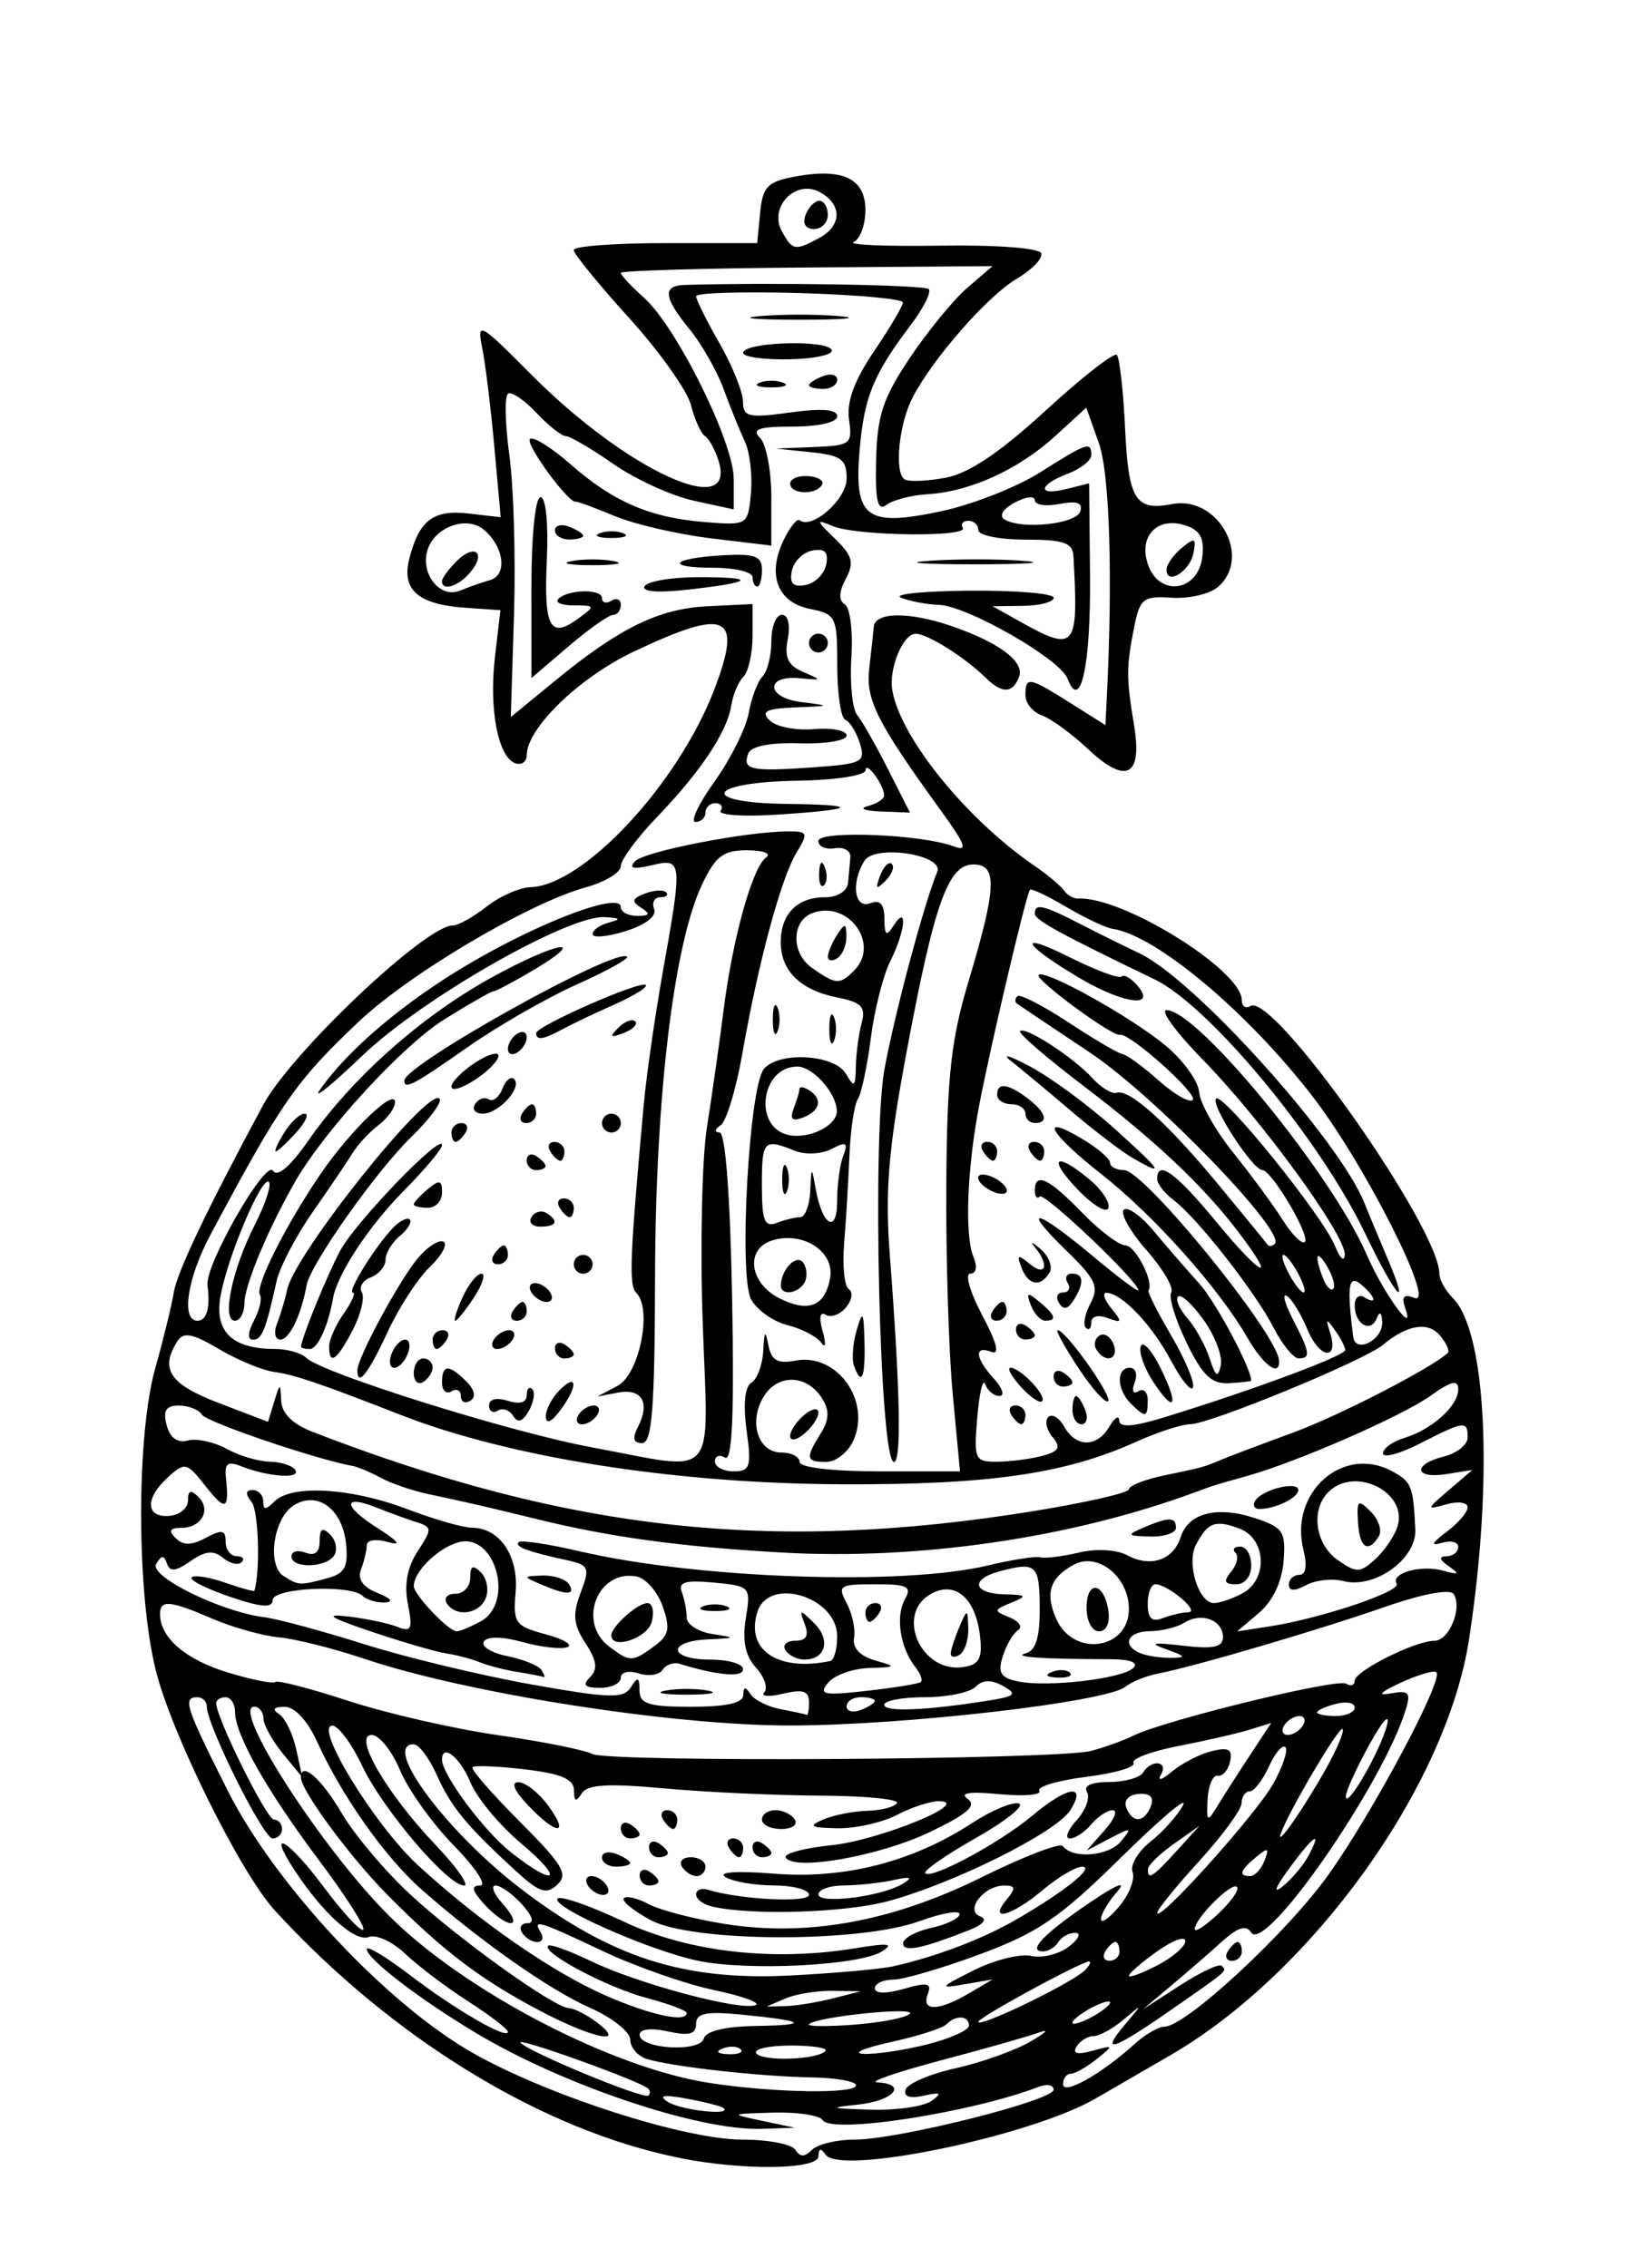 <?xml version="1.0" encoding="UTF-8" standalone="no"?>
<!-- Created with Inkscape (http://www.inkscape.org/) -->

<svg
   xmlns:dc="http://purl.org/dc/elements/1.1/"
   xmlns:cc="http://creativecommons.org/ns#"
   xmlns:rdf="http://www.w3.org/1999/02/22-rdf-syntax-ns#"
   xmlns:svg="http://www.w3.org/2000/svg"
   xmlns="http://www.w3.org/2000/svg"
   xmlns:sodipodi="http://sodipodi.sourceforge.net/DTD/sodipodi-0.dtd"
   xmlns:inkscape="http://www.inkscape.org/namespaces/inkscape"
   width="61mm"
   height="85mm"
   viewBox="0 0 61 85"
   version="1.1"
   id="svg5072"
   inkscape:version="0.92.1 r15371"
   sodipodi:docname="moundexample.svg">
  <defs
     id="defs5066" />
  <sodipodi:namedview
     id="base"
     pagecolor="#ffffff"
     bordercolor="#666666"
     borderopacity="1.0"
     inkscape:pageopacity="0.0"
     inkscape:pageshadow="2"
     inkscape:zoom="0.35"
     inkscape:cx="-37.234058"
     inkscape:cy="-279.75873"
     inkscape:document-units="mm"
     inkscape:current-layer="layer1"
     showgrid="false"
     showguides="false"
     fit-margin-top="0"
     fit-margin-left="0"
     fit-margin-right="0"
     fit-margin-bottom="0"
     inkscape:window-width="1366"
     inkscape:window-height="706"
     inkscape:window-x="-8"
     inkscape:window-y="-8"
     inkscape:window-maximized="1" />
  <g
     inkscape:label="Layer 1"
     inkscape:groupmode="layer"
     id="layer1"
     transform="translate(243.61,10.186)">
    <path
       style="fill:#000000;stroke-width:0.353"
       d="m -218.099,70.703 c -5.14,-1.017 -10.79,-4.464 -15.202,-9.275 -1.289,-1.406 -3.859,-6.583 -4.465,-8.995 -0.729,-2.904 -0.738,-8.803 -0.017,-11.36 0.299,-1.061 0.61,-2.33 0.689,-2.819 0.125,-0.764 1.241,-3.104 3.353,-7.028 1.051,-1.953 6.089,-6.722 7.102,-6.722 0.204,0 0.775,-0.318 1.269,-0.706 0.493,-0.388 1.233,-0.716 1.643,-0.729 2.003,-0.063 5.561,-3.893 6.907,-7.435 1.06,-2.791 0.482,-3.057 -3.028,-1.397 -2.046,0.968 -4.015,2.876 -4.015,3.891 0,0.24 -0.19,0.374 -0.422,0.296 -0.648,-0.216 -0.997,-2.02 -0.769,-3.974 l 0.206,-1.765 -1.329,-0.092 c -1.751,-0.122 -2.38,-0.669 -2.091,-1.82 0.365,-1.454 0.9,-1.866 2.222,-1.712 l 1.209,0.141 -0.239,-2.634 c -0.131,-1.449 -0.335,-3.116 -0.453,-3.706 -0.204,-1.021 -0.115,-0.973 1.872,1.024 3.55,3.567 7.694,5.466 6.988,3.201 -0.129,-0.414 -0.359,-0.833 -0.512,-0.932 -0.152,-0.099 -0.387,-0.619 -0.522,-1.156 -0.135,-0.537 -1.179,-2.007 -2.321,-3.267 -1.142,-1.26 -2.076,-2.407 -2.077,-2.548 -2.6e-4,-0.142 1.548,-0.258 3.44,-0.258 h 3.44 l 0.11,-1.135 c 0.094,-0.976 0.275,-1.166 1.292,-1.356 1.798,-0.337 2.655,0.066 2.655,1.251 0,0.553 -0.198,1.092 -0.441,1.199 -0.243,0.107 1.216,0.168 3.24,0.137 2.125,-0.033 3.73,0.089 3.796,0.287 0.063,0.189 -0.357,0.622 -0.933,0.962 -1.086,0.642 -3.127,2.97 -3.89,4.437 -0.519,0.998 -0.698,2.83 -0.3,3.075 0.154,0.095 0.847,0.067 1.54,-0.063 0.868,-0.163 2.032,-0.945 3.742,-2.514 1.365,-1.253 2.567,-2.192 2.672,-2.088 0.104,0.104 0.243,1.334 0.309,2.733 0.127,2.706 0.383,3.121 1.767,2.857 1.735,-0.332 3.016,2.027 1.696,3.122 -0.309,0.256 -1.084,0.431 -1.723,0.388 -1.052,-0.071 -1.183,0.03 -1.393,1.077 -0.304,1.511 -0.305,1.932 -0.014,3.667 0.328,1.954 -0.278,2.282 -1.719,0.93 -0.614,-0.576 -1.394,-1.144 -1.733,-1.263 -0.34,-0.119 -0.617,-0.459 -0.617,-0.757 0,-0.711 0.132,-0.689 1.683,0.29 l 1.316,0.831 0.047,-0.919 c 0.235,-4.585 0.117,-8.504 -0.293,-9.653 l -0.472,-1.326 -1.171,1.07 c -1.364,1.246 -3.191,2.079 -4.762,2.171 -0.611,0.036 -1.308,0.215 -1.551,0.398 -0.34,0.257 -0.43,-0.123 -0.394,-1.679 0.038,-1.666 0.257,-2.325 1.269,-3.835 0.673,-1.003 1.644,-2.185 2.158,-2.627 l 0.935,-0.803 -6.967,0.05 c -3.832,0.028 -6.967,0.119 -6.967,0.203 0,0.084 0.391,0.502 0.868,0.93 1.222,1.093 3.365,5.416 3.365,6.787 v 1.147 l -1.499,-0.326 c -0.825,-0.179 -2.179,-0.797 -3.009,-1.374 -0.83,-0.576 -1.636,-1.048 -1.791,-1.048 -0.155,0 -0.649,-0.392 -1.099,-0.871 -0.45,-0.479 -0.929,-0.803 -1.063,-0.72 -0.135,0.083 -0.113,1.12 0.049,2.303 0.162,1.184 0.24,3.878 0.174,5.987 l -0.121,3.835 1.622,-1.332 c 2.454,-2.015 3.921,-2.734 5.767,-2.824 l 1.676,-0.082 v 1.191 c 0,0.655 -0.154,1.345 -0.343,1.533 -0.188,0.188 -0.393,0.673 -0.455,1.077 -0.15,0.985 -1.145,2.478 -2.787,4.186 -0.745,0.774 -1.354,1.601 -1.354,1.838 0,0.237 -0.595,0.595 -1.323,0.796 -2.122,0.586 -6.59,3.227 -8.486,5.017 -2.373,2.24 -2.918,3.023 -5.587,8.022 -0.859,1.61 -1.098,3.203 -0.479,3.203 0.352,0 0.489,-0.482 0.378,-1.33 -0.099,-0.755 2.183,-4.738 2.459,-4.292 0.159,0.258 0.645,-0.158 1.323,-1.131 1.641,-2.357 4.235,-4.663 6.884,-6.12 2.479,-1.364 3.729,-1.554 1.476,-0.224 -0.698,0.412 -1.338,0.749 -1.421,0.749 -0.083,0 -0.907,0.471 -1.832,1.046 -1.557,0.969 -4.47,4.131 -5.589,6.066 -0.995,1.721 -1.913,3.908 -1.913,4.559 0,0.372 -0.161,0.676 -0.358,0.676 -0.508,0 -0.109,-1.922 0.747,-3.598 0.395,-0.775 0.632,-1.495 0.527,-1.601 -0.263,-0.263 -1.599,2.92 -1.826,4.349 -0.203,1.278 0.475,1.909 2.052,1.909 0.459,0 0.985,0.148 1.17,0.329 0.585,0.575 7.627,2.784 10.693,3.355 4.816,0.897 4.386,1.376 4.176,-4.654 -0.099,-2.862 -0.029,-6.156 0.155,-7.32 0.185,-1.164 0.467,-3.149 0.627,-4.41 0.345,-2.722 1.084,-5.366 1.6,-5.727 0.203,-0.143 -0.117,-0.262 -0.711,-0.265 -0.898,-0.004 -1.185,0.212 -1.692,1.275 -1.062,2.226 -1.75,7.946 -1.766,14.683 -0.012,4.968 -0.112,6.262 -0.485,6.262 -0.333,0 -0.377,-0.18 -0.152,-0.617 0.462,-0.898 0.14,-1.446 -0.751,-1.276 l -0.777,0.148 0.76,-0.401 c 0.815,-0.43 1.311,-2.873 0.706,-3.478 -0.29,-0.29 -0.251,-1.288 0.276,-7.076 0.097,-1.067 0.417,-3.29 0.71,-4.939 0.75,-4.218 0.742,-4.293 -0.424,-4.018 -0.682,0.161 -0.865,0.116 -0.617,-0.149 0.346,-0.371 4.162,-1.116 5.741,-1.122 0.74,-0.003 0.764,0.059 0.319,0.791 -0.58,0.953 -1.435,4.118 -2.026,7.497 -0.237,1.358 -0.607,2.586 -0.822,2.729 -0.225,0.149 -0.241,0.263 -0.037,0.268 0.217,0.005 0.397,2.397 0.468,6.216 0.081,4.368 0.003,6.139 -0.265,5.973 -0.209,-0.129 -0.38,-0.067 -0.38,0.139 0,0.205 0.314,0.374 0.699,0.374 0.622,0 0.676,-0.169 0.488,-1.541 -0.133,-0.973 -0.066,-1.631 0.183,-1.785 0.217,-0.134 0.416,-0.671 0.442,-1.193 0.038,-0.751 0.079,-0.794 0.194,-0.208 0.113,0.573 0.343,0.704 1.012,0.576 1.552,-0.297 2.852,1.504 2.169,3.004 -0.199,0.437 -0.654,0.794 -1.011,0.794 -0.767,0 -0.793,-0.132 -0.211,-1.064 0.323,-0.518 0.337,-0.863 0.052,-1.318 -0.562,-0.896 -1.651,-0.934 -2.183,-0.076 -0.586,0.946 -0.224,2.106 0.658,2.106 0.375,0 0.682,0.159 0.682,0.353 0,0.208 1.237,0.353 3.007,0.353 h 3.007 l -0.273,-2.91 c -0.15,-1.601 -0.258,-5.133 -0.24,-7.849 0.027,-4.036 0.178,-5.422 0.827,-7.585 1.06,-3.534 1.099,-4.398 0.198,-4.405 -0.957,-0.007 -1.473,1.44 -2.518,7.05 -0.682,3.665 -0.808,5.189 -0.625,7.585 0.39,5.1 0.443,7.761 0.154,7.761 -0.532,0 -0.824,-12.173 -0.353,-14.73 0.388,-2.104 1.488,-6.216 1.977,-7.387 0.268,-0.642 -2.331,-1.042 -2.725,-0.42 -0.517,0.817 -0.385,1.823 0.21,1.595 0.372,-0.143 0.531,0.03 0.535,0.58 0.004,0.635 0.07,0.683 0.347,0.254 0.538,-0.833 0.437,0.221 -0.128,1.34 -0.265,0.524 -0.592,1.817 -0.727,2.873 -0.135,1.056 -0.355,2.088 -0.489,2.293 -0.134,0.205 -0.276,1.167 -0.316,2.137 -0.04,0.97 -0.129,2.448 -0.198,3.284 -0.069,0.836 0.011,1.604 0.177,1.707 0.167,0.103 0.119,0.41 -0.107,0.681 -0.225,0.272 -0.568,0.396 -0.76,0.277 -0.218,-0.134 -0.261,0.101 -0.113,0.621 0.133,0.471 0.11,0.657 -0.054,0.425 -0.16,-0.227 -0.73,-0.523 -1.267,-0.658 -0.537,-0.135 -1.15,-0.571 -1.364,-0.969 -0.47,-0.877 -0.076,-7.961 0.479,-8.631 0.557,-0.672 2.65,-0.552 3.074,0.176 0.314,0.539 0.362,0.505 0.375,-0.265 0.009,-0.485 0.105,-1.217 0.215,-1.626 0.165,-0.614 0.007,-0.783 -0.907,-0.965 -1.389,-0.278 -2.124,-0.997 -2.124,-2.075 0,-1.057 0.616,-1.683 1.658,-1.683 0.463,0 0.834,-0.228 0.864,-0.529 0.029,-0.291 0.069,-0.728 0.088,-0.97 0.019,-0.243 -0.243,-0.394 -0.582,-0.337 -0.34,0.057 -0.617,-0.065 -0.617,-0.272 0,-0.409 3.899,-0.253 5.083,0.204 0.53,0.204 0.433,-0.072 -0.457,-1.299 -2.422,-3.341 -2.855,-4.195 -2.72,-5.359 0.073,-0.626 0.15,-1.337 0.171,-1.579 0.05,-0.553 1.332,-0.566 2.897,-0.03 1.799,0.617 2.769,1.342 2.551,1.909 -0.239,0.624 -0.633,0.639 -1.239,0.047 -0.806,-0.788 -2.193,-1.661 -2.638,-1.661 -0.476,0 -1.014,1.3 -0.876,2.117 0.299,1.777 2.777,4.833 5.341,6.588 0.485,0.332 0.979,0.745 1.098,0.919 0.119,0.173 0.357,0.309 0.529,0.3 1.683,-0.079 6.134,2.685 6.134,3.809 0,0.231 0.147,0.33 0.326,0.219 0.853,-0.527 7.082,8.3 7.082,10.037 0,0.222 0.227,0.631 0.504,0.909 1.264,1.264 1.529,6.794 0.611,12.78 -0.847,5.524 -5.893,12.542 -11.233,15.621 -0.935,0.539 -2.177,1.258 -2.759,1.597 -2.429,1.414 -9.596,2.904 -10.137,2.108 -0.176,-0.259 -0.261,-0.239 -0.265,0.06 -0.006,0.505 -2.795,0.545 -5.178,0.073 z m 6.529,-0.691 c 1.619,0 7.463,-1.466 7.463,-1.872 0,-0.176 -0.243,-0.227 -0.541,-0.113 -2.549,0.978 -7.789,1.787 -8.118,1.254 -0.111,-0.18 -0.947,-0.306 -1.857,-0.281 -1.626,0.046 -1.634,0.051 -0.42,0.306 l 1.235,0.26 -1.235,0.042 c -2.356,0.081 -7.476,-1.64 -10.76,-3.616 -2.134,-1.284 -4.057,-2.764 -4.057,-3.122 -10e-6,-0.144 0.736,0.299 1.634,0.985 1.695,1.294 3.657,2.428 3.657,2.113 0,-0.099 -0.675,-0.615 -1.499,-1.145 -0.825,-0.531 -1.884,-1.333 -2.355,-1.783 -0.471,-0.45 -1.085,-0.73 -1.366,-0.622 -0.514,0.197 -1.721,-0.891 -2.778,-2.504 -1.07,-1.633 -0.249,-1.168 1.08,0.611 0.733,0.981 1.407,1.71 1.498,1.619 0.091,-0.091 -0.651,-1.255 -1.65,-2.587 -1.974,-2.633 -3.16,-4.728 -3.16,-5.583 0,-0.299 -0.159,-0.543 -0.353,-0.543 -0.194,0 -0.353,0.099 -0.353,0.22 0,0.548 1.893,4.366 2.165,4.366 0.168,0 0.305,0.159 0.305,0.353 0,0.194 -0.161,0.353 -0.357,0.353 -0.346,0 -2.465,-4.254 -2.465,-4.948 0,-0.189 -0.159,-0.344 -0.353,-0.344 -0.562,0 -0.447,0.355 1.134,3.493 1.788,3.551 5.989,8.037 9.238,9.865 2.834,1.595 7.915,3.222 10.059,3.222 0.964,0 1.86,0.173 1.99,0.384 0.171,0.276 0.344,0.276 0.621,0 0.211,-0.211 0.93,-0.384 1.599,-0.384 z m -4.914,-1.184 c -0.081,-0.069 -0.703,-0.228 -1.382,-0.352 -0.869,-0.159 -1.078,-0.124 -0.706,0.12 0.478,0.314 2.437,0.531 2.087,0.232 z m 7.791,-0.263 c 0.423,-0.302 0.366,-0.342 -0.285,-0.199 -0.524,0.115 -0.765,0.033 -0.677,-0.232 0.075,-0.226 0.918,-0.585 1.872,-0.797 0.954,-0.212 2.211,-0.659 2.793,-0.994 0.582,-0.335 0.741,-0.493 0.353,-0.351 -0.388,0.142 -2.055,0.615 -3.704,1.052 -1.649,0.437 -2.721,0.807 -2.381,0.823 1.161,0.054 0.62,0.692 -0.706,0.83 -1.139,0.119 -1.078,0.146 0.441,0.192 0.97,0.03 2.002,-0.116 2.293,-0.324 z m -10.613,-0.463 c -0.28,-0.279 -5.046,-1.989 -4.782,-1.716 0.355,0.367 4.595,2.118 4.782,1.975 0.081,-0.062 0.081,-0.178 0,-0.259 z m 7.791,-0.125 c 0,-0.149 -0.754,-0.284 -1.676,-0.298 -1.929,-0.031 -5.268,-0.406 -6.173,-0.693 -0.34,-0.108 -0.618,-0.432 -0.618,-0.721 0,-0.289 -0.675,-0.825 -1.499,-1.19 -1.527,-0.677 -4.104,-2.486 -6.32,-4.434 -1.359,-1.195 -2.99,-3.5 -3.915,-5.533 -0.368,-0.808 -0.844,-1.321 -1.225,-1.318 -0.408,0.004 -0.481,0.096 -0.21,0.268 0.227,0.144 0.517,0.737 0.645,1.318 l 0.232,1.055 -0.726,-0.882 c -0.399,-0.485 -0.729,-1.08 -0.733,-1.323 -0.004,-0.243 -0.159,-0.441 -0.344,-0.441 -0.897,0 2.525,5.309 5.048,7.832 2.835,2.835 8.362,5.714 12.044,6.275 2.414,0.368 5.468,0.415 5.468,0.085 z m -11.887,-2.815 c -2.221,-1.175 -3.604,-2.228 -5.679,-4.321 -1.405,-1.418 -3.247,-3.916 -3.247,-4.403 0,-0.63 0.767,0.037 1.519,1.32 0.484,0.827 1.657,2.216 2.606,3.087 1.879,1.725 5.373,4.223 5.932,4.241 0.192,0.006 0.658,0.244 1.035,0.529 1.172,0.887 -0.162,0.608 -2.165,-0.452 z m 22.317,1.276 c 0.401,-0.362 0.908,-0.659 1.128,-0.659 0.801,0 4.603,-3.521 6.157,-5.701 1.665,-2.336 4.318,-7.309 4.045,-7.582 -0.087,-0.087 -0.692,0.09 -1.346,0.393 -0.765,0.355 -0.9,0.497 -0.379,0.4 0.691,-0.129 0.774,-0.04 0.572,0.614 -0.871,2.82 -5.282,9.171 -5.795,8.342 -0.181,-0.293 -0.501,-0.192 -1.096,0.346 -0.462,0.418 -1.316,1.159 -1.898,1.647 l -1.058,0.888 1.391,-0.898 c 0.765,-0.494 1.466,-0.823 1.558,-0.731 0.204,0.204 0.282,0.137 -1.975,1.705 -2.126,1.477 -2.601,1.619 -1.646,0.49 0.671,-0.793 0.671,-0.793 -0.061,-0.176 -0.403,0.34 -0.91,0.617 -1.126,0.617 -0.216,0 -0.501,0.176 -0.634,0.391 -0.164,0.265 0.028,0.316 0.597,0.158 0.809,-0.224 0.814,-0.214 0.153,0.315 -0.377,0.301 -0.813,0.547 -0.97,0.547 -0.157,0 -0.285,0.177 -0.285,0.393 0,0.424 1.434,-0.382 2.669,-1.498 z m 3.505,-3.481 c 0.12,-0.194 0.288,-0.353 0.374,-0.353 0.086,0 0.156,0.159 0.156,0.353 0,0.194 -0.168,0.353 -0.374,0.353 -0.205,0 -0.275,-0.159 -0.156,-0.353 z m -15.085,3.738 c 0.115,-0.115 -0.461,-0.21 -1.281,-0.21 -0.82,0 -1.411,0.129 -1.314,0.286 0.196,0.317 2.263,0.256 2.595,-0.076 z m -2.616,-0.943 c 2.087,-0.032 1.878,-0.193 -0.555,-0.429 -1.306,-0.126 -1.676,-0.049 -1.676,0.352 0,0.387 -0.26,0.457 -1.058,0.281 -0.634,-0.139 -1.058,-0.089 -1.058,0.126 0,0.536 2.271,0.667 2.407,0.139 0.071,-0.276 0.795,-0.451 1.94,-0.469 z m -0.562,0.873 c -0.117,-0.117 -0.421,-0.13 -0.676,-0.028 -0.281,0.113 -0.198,0.196 0.213,0.213 0.372,0.015 0.58,-0.068 0.463,-0.185 z m 6.995,-0.182 c 0.862,-0.217 1.567,-0.535 1.567,-0.706 0,-0.38 -0.494,-0.407 -0.848,-0.046 -0.143,0.146 -1.082,0.445 -2.087,0.666 -1.005,0.221 -1.461,0.419 -1.014,0.441 0.448,0.022 1.519,-0.138 2.381,-0.355 z m -0.656,-1.145 c 0.28,-0.28 -3.462,0.101 -3.774,0.384 -0.097,0.088 0.652,0.099 1.664,0.023 1.012,-0.075 1.962,-0.259 2.11,-0.408 z m 6.586,-1.65 c 0.22,-0.234 0.241,-0.366 0.047,-0.292 -0.827,0.315 -4.057,2.096 -4.057,2.237 0,0.252 3.576,-1.482 4.01,-1.945 z m 0.929,1.225 c 0,-0.097 -0.318,-0.006 -0.706,0.201 -0.388,0.208 -0.706,0.457 -0.706,0.554 0,0.097 0.318,0.006 0.706,-0.201 0.388,-0.208 0.706,-0.457 0.706,-0.554 z m -15.875,0.391 c 0,-0.09 -0.675,-0.342 -1.499,-0.561 -1.487,-0.395 -3.953,-1.703 -3.696,-1.959 0.074,-0.074 0.794,0.185 1.602,0.576 1.742,0.842 5.562,1.866 6.166,1.654 0.234,-0.082 -0.458,-0.337 -1.538,-0.565 -1.08,-0.228 -2.959,-0.886 -4.177,-1.462 -2.43,-1.149 -2.648,-1.214 -2.327,-0.694 0.12,0.194 0.059,0.353 -0.135,0.353 -0.194,0 -0.451,-0.159 -0.571,-0.353 -0.12,-0.194 -0.025,-0.353 0.21,-0.353 0.266,0 0.186,-0.268 -0.21,-0.706 -0.351,-0.388 -0.797,-0.706 -0.991,-0.706 -0.194,0 -0.065,0.318 0.286,0.706 0.351,0.388 0.48,0.706 0.286,0.706 -0.194,0 -0.64,-0.318 -0.991,-0.706 -0.469,-0.519 -0.511,-0.706 -0.158,-0.706 0.265,0 -0.18,-0.675 -0.987,-1.499 -0.807,-0.825 -1.716,-2.095 -2.018,-2.822 -0.303,-0.728 -0.781,-1.323 -1.063,-1.323 -0.72,0 0.559,2.195 2.416,4.145 0.785,0.825 1.256,1.499 1.046,1.499 -0.615,0 -3.056,-2.87 -3.823,-4.494 -0.388,-0.822 -0.889,-1.497 -1.113,-1.499 -0.709,-0.007 1.581,3.73 3.201,5.224 2.281,2.102 5.039,4.016 7.064,4.9 1.67,0.73 3.019,1.018 3.019,0.645 z m 5.468,-0.543 1.058,-0.269 -1.058,-0.017 c -0.582,-0.009 -1.376,0.119 -1.764,0.286 l -0.706,0.303 0.706,-0.017 c 0.388,-0.009 1.182,-0.138 1.764,-0.286 z m 5.115,-0.192 0.882,-0.52 -1.058,0.182 c -0.967,0.166 -0.936,0.121 0.353,-0.525 0.776,-0.389 1.743,-0.631 2.148,-0.539 0.405,0.092 1.04,-0.062 1.411,-0.343 0.371,-0.281 0.485,-0.515 0.254,-0.522 -0.231,-0.006 -0.518,0.148 -0.638,0.342 -0.12,0.194 -0.377,0.353 -0.571,0.353 -0.608,0 0.016,-0.655 1.735,-1.821 1.019,-0.691 1.42,-0.852 1.04,-0.418 -0.34,0.389 -0.612,0.853 -0.606,1.032 0.006,0.179 0.316,-0.04 0.688,-0.486 0.372,-0.446 0.595,-1.022 0.496,-1.28 -0.099,-0.258 0.201,-0.769 0.667,-1.136 0.466,-0.367 1.016,-0.982 1.223,-1.368 0.207,-0.386 -0.841,0.497 -2.329,1.963 -2.283,2.25 -3.105,2.813 -5.279,3.619 -1.416,0.525 -2.883,0.954 -3.26,0.954 -0.377,0 -0.685,0.148 -0.685,0.328 0,0.199 0.429,0.205 1.09,0.016 0.891,-0.255 1.054,-0.219 0.893,0.201 -0.25,0.651 0.409,0.638 1.545,-0.031 z m -2.859,-1.009 c 1.611,-0.361 3.336,-1.013 4.594,-1.736 1.815,-1.043 3.017,-2.002 2.508,-2.002 -0.241,0 -0.909,0.397 -1.486,0.882 -1.158,0.974 -2.058,1.21 -1.347,0.353 0.357,-0.43 0.34,-0.529 -0.09,-0.529 -0.766,0 -1.491,0.938 -0.895,1.158 0.279,0.103 0.113,0.304 -0.426,0.516 -1.773,0.699 -2.469,0.838 -2.469,0.494 0,-0.192 0.476,-0.453 1.058,-0.581 0.582,-0.128 1.058,-0.36 1.058,-0.516 0,-0.156 -0.675,-0.037 -1.499,0.264 -2.256,0.824 -8.541,0.798 -10.087,-0.042 -0.649,-0.352 -1.099,-0.721 -1,-0.82 0.098,-0.098 0.519,0.003 0.934,0.225 0.415,0.222 1.685,0.554 2.822,0.737 3.103,0.5 6.292,-0.078 9.67,-1.75 1.566,-0.775 2.931,-1.3 3.032,-1.165 0.373,0.493 1.716,0.384 2.179,-0.176 0.432,-0.524 0.395,-0.535 -0.406,-0.115 l -0.882,0.462 0.672,-0.757 c 0.37,-0.416 0.508,-0.757 0.308,-0.757 -0.2,0 -0.562,0.238 -0.803,0.529 -0.242,0.291 -0.603,0.529 -0.803,0.529 -0.2,0 -0.086,-0.307 0.254,-0.683 0.34,-0.376 0.514,-0.852 0.387,-1.058 -0.144,-0.233 0.169,-0.375 0.827,-0.375 0.582,0 1.156,-0.159 1.276,-0.353 0.32,-0.518 0.97,-0.431 0.666,0.088 -0.142,0.243 0.047,0.186 0.42,-0.127 0.373,-0.312 1.044,-0.657 1.492,-0.766 0.632,-0.154 0.785,-0.067 0.685,0.391 -0.071,0.324 -0.279,0.563 -0.462,0.531 -0.183,-0.032 -0.354,0.365 -0.381,0.882 -0.044,0.849 -0.01,0.876 0.353,0.279 0.221,-0.364 0.768,-1.218 1.216,-1.899 l 0.815,-1.238 -0.815,0.253 c -0.448,0.139 -1.648,0.414 -2.666,0.611 -1.018,0.197 -1.774,0.483 -1.68,0.635 0.094,0.153 -0.702,0.387 -1.769,0.52 -1.068,0.133 -1.862,0.37 -1.766,0.525 0.096,0.156 -0.576,0.211 -1.495,0.124 -1.116,-0.106 -1.511,-0.048 -1.191,0.176 0.358,0.251 0.004,0.563 -1.411,1.242 -1.881,0.903 -5.092,1.472 -5.409,0.959 -0.092,-0.148 0.684,-0.357 1.723,-0.464 1.778,-0.183 5.287,-1.616 4.042,-1.65 -0.317,-0.009 -1.032,0.222 -1.587,0.511 -0.556,0.29 -1.566,0.517 -2.245,0.504 -1.01,-0.019 -1.106,-0.078 -0.529,-0.326 0.388,-0.167 1.133,-0.314 1.655,-0.328 0.522,-0.014 1.023,-0.144 1.113,-0.289 0.09,-0.146 -1.21,-0.272 -2.89,-0.28 -1.679,-0.009 -4.312,-0.131 -5.85,-0.272 -2.108,-0.193 -2.867,-0.146 -3.081,0.192 -0.213,0.335 -0.286,0.305 -0.29,-0.119 -0.004,-0.421 -0.481,-0.625 -1.837,-0.785 -1.007,-0.119 -1.892,-0.156 -1.966,-0.082 -0.074,0.074 0.722,0.991 1.769,2.038 1.61,1.61 1.828,1.975 1.409,2.366 -0.412,0.385 -0.678,0.294 -1.593,-0.548 -1.817,-1.67 -2.388,-2.365 -2.927,-3.567 -0.283,-0.631 -0.671,-1.147 -0.863,-1.147 -1.212,0 1.224,3.283 4.018,5.416 3.378,2.578 6.095,3.453 10.098,3.25 1.649,-0.084 3.379,-0.237 3.844,-0.342 z m -7.31,-0.213 c -1.823,-0.385 -5.548,-2.038 -5.254,-2.332 0.114,-0.114 1.224,0.273 2.465,0.859 2.432,1.149 5.612,1.514 8.723,1.001 1.219,-0.201 1.443,-0.171 0.964,0.127 -0.85,0.53 -5.031,0.738 -6.899,0.344 z m 0.555,-2.029 c -0.34,-0.075 -0.617,-0.279 -0.617,-0.452 0,-0.174 0.198,-0.255 0.441,-0.18 1.209,0.371 3.792,0.499 3.792,0.189 0,-0.19 -0.595,-0.348 -1.323,-0.351 -0.728,-0.003 -1.544,-0.145 -1.814,-0.316 -0.296,-0.187 0.431,-0.237 1.833,-0.124 2.632,0.211 5.182,-0.44 7.413,-1.894 0.741,-0.483 1.535,-0.814 1.764,-0.736 0.229,0.078 -0.504,0.662 -1.628,1.299 -1.124,0.636 -1.973,1.228 -1.886,1.315 0.239,0.239 2.81,-1.147 4.023,-2.167 1.31,-1.102 2.046,-1.206 1.417,-0.199 -0.515,0.824 -4.292,2.715 -6.801,3.403 -1.607,0.441 -5.081,0.554 -6.615,0.215 z m 7.144,-0.863 c 0.381,-0.237 0.283,-0.274 -0.353,-0.133 -0.485,0.108 -1.319,0.198 -1.852,0.201 -0.534,0.003 -0.97,0.154 -0.97,0.335 0,0.385 2.397,0.081 3.175,-0.403 z m -11.818,0.072 c -0.12,-0.194 -0.059,-0.353 0.135,-0.353 0.194,0 0.451,0.159 0.571,0.353 0.12,0.194 0.059,0.353 -0.135,0.353 -0.194,0 -0.451,-0.159 -0.571,-0.353 z m 1.94,-0.374 c 0,-0.205 0.159,-0.275 0.353,-0.156 0.194,0.12 0.353,0.288 0.353,0.374 0,0.086 -0.159,0.156 -0.353,0.156 -0.194,0 -0.353,-0.168 -0.353,-0.374 z m 1.587,-0.332 c -0.12,-0.194 0.029,-0.353 0.332,-0.353 0.302,0 0.55,0.159 0.55,0.353 0,0.194 -0.149,0.353 -0.332,0.353 -0.183,0 -0.43,-0.159 -0.55,-0.353 z m -2.999,-0.342 c 0,-0.188 0.238,-0.25 0.529,-0.139 0.291,0.112 0.529,0.265 0.529,0.342 0,0.076 -0.238,0.139 -0.529,0.139 -0.291,0 -0.529,-0.154 -0.529,-0.342 z m 1.764,-0.385 c 0,-0.205 0.159,-0.275 0.353,-0.156 0.194,0.12 0.353,0.288 0.353,0.374 0,0.086 -0.159,0.156 -0.353,0.156 -0.194,0 -0.353,-0.168 -0.353,-0.374 z m 2.999,0.021 c -0.12,-0.194 -0.05,-0.353 0.156,-0.353 0.205,0 0.374,0.159 0.374,0.353 0,0.194 -0.07,0.353 -0.156,0.353 -0.086,0 -0.254,-0.159 -0.374,-0.353 z m 0.882,-0.021 c 0,-0.205 0.159,-0.275 0.353,-0.156 0.194,0.12 0.353,0.288 0.353,0.374 0,0.086 -0.159,0.156 -0.353,0.156 -0.194,0 -0.353,-0.168 -0.353,-0.374 z m -4.939,-0.706 c 0,-0.205 0.159,-0.275 0.353,-0.156 0.194,0.12 0.353,0.288 0.353,0.374 0,0.086 -0.159,0.156 -0.353,0.156 -0.194,0 -0.353,-0.168 -0.353,-0.374 z m -3.477,-0.867 c -0.527,-0.555 -0.656,-0.872 -0.353,-0.865 0.263,0.006 0.763,0.403 1.112,0.882 0.82,1.126 0.315,1.115 -0.759,-0.017 z m 5.064,0.535 c -0.12,-0.194 -0.05,-0.353 0.156,-0.353 0.205,0 0.374,0.159 0.374,0.353 0,0.194 -0.07,0.353 -0.156,0.353 -0.086,0 -0.254,-0.159 -0.374,-0.353 z m 3.704,0 c 0,-0.194 0.229,-0.353 0.508,-0.353 0.28,0 0.606,0.159 0.726,0.353 0.12,0.194 -0.109,0.353 -0.508,0.353 -0.4,0 -0.726,-0.159 -0.726,-0.353 z m 15.875,4.553 c 0,-0.202 -0.476,-0.029 -1.058,0.386 -0.582,0.414 -1.058,0.826 -1.058,0.915 0,0.089 0.476,-0.085 1.058,-0.386 0.582,-0.301 1.058,-0.713 1.058,-0.915 z m -2.469,0.386 c 0,-0.194 -0.07,-0.353 -0.156,-0.353 -0.086,0 -0.254,0.159 -0.374,0.353 -0.12,0.194 -0.05,0.353 0.156,0.353 0.205,0 0.374,-0.159 0.374,-0.353 z m 4.405,-2.416 c -0.199,-0.199 -1.582,1.183 -1.582,1.581 0,0.139 0.396,-0.12 0.881,-0.575 0.484,-0.455 0.8,-0.908 0.702,-1.006 z m 1.362,-3.87 c 0.358,-0.644 0.563,-1.26 0.454,-1.369 -0.109,-0.109 -0.388,0.22 -0.62,0.73 -0.232,0.51 -0.556,0.928 -0.719,0.928 -0.163,0 -0.3,0.198 -0.304,0.441 -0.004,0.243 -0.719,1.219 -1.587,2.17 -0.869,0.951 -1.578,1.824 -1.575,1.94 0.009,0.423 3.719,-3.704 4.351,-4.841 z m 1.32,2.699 c 0.536,-1.001 0.188,-0.766 -0.738,0.5 -0.519,0.709 -0.605,0.956 -0.223,0.646 0.339,-0.275 0.772,-0.791 0.962,-1.147 z m -29.53,-0.467 c -0.799,-0.67 -1.652,-1.699 -1.895,-2.286 -0.387,-0.935 -1.062,-1.472 -1.062,-0.845 0,0.563 1.571,2.674 2.583,3.471 1.706,1.345 2.031,1.049 0.374,-0.34 z m 24.586,0.29 0.855,-0.942 -0.959,0.677 c -0.527,0.372 -0.964,0.796 -0.97,0.942 -0.018,0.434 0.175,0.312 1.074,-0.677 z m 3.295,0.363 c 0.186,-0.484 0.134,-0.506 -0.315,-0.133 -0.612,0.508 -0.676,0.712 -0.222,0.712 0.173,0 0.415,-0.261 0.537,-0.579 z m 2.297,-3.431 c 0.421,-0.75 0.704,-1.426 0.629,-1.501 -0.125,-0.125 -2.026,3.092 -2.316,3.92 -0.203,0.579 0.859,-0.944 1.687,-2.419 z m -6.559,1.388 c 0.128,-0.334 -0.026,-0.489 -0.453,-0.457 -0.374,0.028 -0.573,0.242 -0.471,0.506 0.232,0.605 0.682,0.581 0.924,-0.049 z m 8.85,-3.022 c 0.127,-0.498 -0.156,-0.191 -0.651,0.706 -0.482,0.873 -0.881,1.746 -0.887,1.94 -0.016,0.569 1.291,-1.68 1.538,-2.646 z m -11.085,0.951 c 0.485,-0.127 1.199,-0.385 1.587,-0.574 1.203,-0.585 7.633,-2.153 7.971,-1.944 0.176,0.109 0.32,0.059 0.32,-0.111 0,-0.361 2.267,-1.497 2.987,-1.497 0.551,0 1.056,-1.216 0.727,-1.748 -0.129,-0.208 -1.147,-0.019 -2.58,0.479 -2.536,0.881 -7.152,2.237 -8.498,2.496 -0.451,0.087 -1.003,0.309 -1.226,0.492 -0.698,0.576 -8.308,1.456 -12.592,1.456 -4.417,0 -12.109,-1.206 -15.958,-2.503 -1.131,-0.381 -2.564,-0.741 -3.183,-0.8 -0.62,-0.059 -1.741,-0.372 -2.493,-0.695 -1.635,-0.704 -1.989,-0.73 -1.974,-0.147 0.022,0.878 0.985,1.691 2.569,2.167 0.889,0.268 1.679,0.424 1.756,0.347 0.077,-0.077 1.316,0.244 2.754,0.714 1.438,0.469 3.963,1.046 5.612,1.282 1.649,0.236 3.226,0.551 3.506,0.701 0.602,0.323 17.441,0.22 18.719,-0.115 z m 7.938,-0.951 c 0.12,-0.194 0.059,-0.353 -0.135,-0.353 -0.194,0 -0.451,0.159 -0.571,0.353 -0.12,0.194 -0.059,0.353 0.135,0.353 0.194,0 0.451,-0.159 0.571,-0.353 z m -18.521,-0.889 c 0,-0.406 -0.235,-0.479 -0.97,-0.303 -0.534,0.128 -0.851,0.104 -0.705,-0.053 0.146,-0.157 0.006,-0.573 -0.312,-0.924 -0.402,-0.444 -0.518,-1.005 -0.381,-1.846 0.193,-1.189 0.174,-1.21 -1.195,-1.341 -1.064,-0.101 -1.348,-0.02 -1.207,0.347 0.101,0.264 0.184,0.694 0.184,0.957 0,0.262 0.437,0.543 0.97,0.624 0.903,0.137 0.891,0.151 -0.176,0.2 -1.549,0.071 -1.469,0.758 0.088,0.758 0.679,0 1.235,0.162 1.235,0.359 0,0.318 -0.945,0.239 -2.37,-0.197 -0.236,-0.072 -0.527,0.027 -0.647,0.22 -0.12,0.193 -0.522,0.255 -0.893,0.137 -0.378,-0.12 -0.676,-0.048 -0.676,0.162 0,0.207 -0.349,0.377 -0.776,0.377 -0.579,0 -0.674,-0.102 -0.376,-0.4 0.299,-0.299 0.255,-0.621 -0.17,-1.27 -0.457,-0.698 -0.494,-1.073 -0.184,-1.894 0.36,-0.953 0.321,-1.038 -0.553,-1.229 -1.446,-0.315 -1.937,-0.501 -1.769,-0.669 0.085,-0.085 1.123,0.072 2.307,0.349 4.387,1.023 12.095,1.291 15.265,0.531 0.91,-0.218 1.802,-0.358 1.981,-0.309 0.179,0.048 0.833,-0.033 1.452,-0.179 0.66,-0.157 1.415,-0.112 1.827,0.108 0.869,0.465 1.717,0.169 1.991,-0.695 0.285,-0.897 1.363,-1.171 2.773,-0.706 1.07,0.353 1.17,0.504 1.081,1.622 -0.061,0.769 -0.407,1.495 -0.92,1.93 l -0.822,0.698 1.235,-0.192 c 1.914,-0.298 4.925,-1.31 4.749,-1.595 -0.245,-0.397 0.909,-0.723 1.739,-0.492 0.593,0.165 0.637,0.132 0.215,-0.163 -0.358,-0.251 -0.387,-0.372 -0.088,-0.376 0.243,-0.003 0.441,-0.159 0.441,-0.347 0,-0.188 -0.278,-0.258 -0.617,-0.157 -0.436,0.131 -0.384,0.011 0.176,-0.407 0.437,-0.326 0.794,-0.742 0.794,-0.926 0,-0.183 -0.357,-0.233 -0.794,-0.111 -0.771,0.216 -0.768,0.2 0.088,-0.532 l 0.882,-0.755 -0.97,0.154 c -1.212,0.193 -1.286,-0.361 -0.088,-0.661 0.485,-0.122 0.882,-0.442 0.882,-0.712 0,-0.639 -0.12,-0.624 -1.778,0.222 -0.768,0.392 -1.397,0.561 -1.397,0.377 0,-0.185 0.357,-0.445 0.794,-0.578 1.046,-0.319 2.028,-1.202 2.028,-1.825 0,-0.374 -0.261,-0.313 -1.045,0.246 -1.077,0.767 -5.021,2.489 -6.893,3.009 -1.176,0.327 -1.194,0.333 -1.94,0.608 -4.655,1.718 -10.391,2.55 -15.522,2.253 -3.808,-0.22 -6.397,-0.575 -9.172,-1.257 -1.825,-0.448 -2.579,-0.622 -4.057,-0.935 -0.582,-0.123 -1.376,-0.396 -1.764,-0.606 -0.388,-0.21 -0.864,-0.41 -1.058,-0.445 -1.348,-0.239 -5.479,-1.644 -5.651,-1.922 -0.116,-0.188 -0.505,-0.342 -0.863,-0.342 -0.486,0 -0.603,0.186 -0.46,0.734 0.125,0.478 0.402,0.679 0.795,0.576 0.332,-0.087 0.985,0.054 1.451,0.312 0.466,0.258 1.195,0.475 1.62,0.482 0.425,0.007 0.857,0.149 0.96,0.316 0.21,0.34 -1.036,0.251 -2.028,-0.144 -0.501,-0.2 -0.632,-0.107 -0.577,0.409 0.132,1.233 -0.006,1.296 -0.756,0.343 -0.709,-0.901 -0.778,-0.918 -1.411,-0.346 -0.87,0.787 -0.85,1.521 0.04,1.454 0.388,-0.029 0.706,-0.289 0.706,-0.578 0,-0.385 0.104,-0.42 0.393,-0.132 0.49,0.491 0.109,1.16 -0.66,1.16 -0.419,0 -0.472,0.107 -0.193,0.385 0.279,0.279 0.591,0.275 1.129,-0.012 0.606,-0.324 0.743,-0.298 0.743,0.144 0,0.298 0.185,0.542 0.412,0.542 0.226,0 0.31,0.102 0.185,0.227 -0.125,0.125 -0.44,0.05 -0.7,-0.166 -0.353,-0.293 -0.661,-0.261 -1.214,0.126 -0.547,0.383 -0.777,0.408 -0.882,0.096 -0.109,-0.328 -0.2,-0.327 -0.405,0.003 -0.286,0.462 2.403,1.792 4.049,2.002 0.504,0.064 2.189,0.519 3.746,1.011 1.557,0.492 4.372,1.17 6.257,1.506 2.951,0.527 3.471,0.542 3.745,0.109 0.26,-0.411 0.32,-0.39 0.324,0.114 0.004,0.512 0.335,0.617 1.946,0.617 1.314,0 1.942,-0.142 1.946,-0.441 0.004,-0.321 0.076,-0.33 0.265,-0.036 0.143,0.223 0.656,0.479 1.141,0.569 0.485,0.09 0.922,0.186 0.97,0.212 0.049,0.026 0.088,-0.193 0.088,-0.488 z m -5.38,-0.419 c 0.437,-0.084 1.151,-0.084 1.587,0 0.437,0.084 0.079,0.153 -0.794,0.153 -0.873,0 -1.23,-0.069 -0.794,-0.153 z m -5.556,-0.698 c -0.485,-0.08 -1.12,-0.245 -1.411,-0.366 -0.291,-0.121 -0.847,-0.268 -1.235,-0.326 -0.388,-0.058 -1.658,-0.427 -2.822,-0.82 -1.565,-0.528 -1.795,-0.676 -0.882,-0.569 0.679,0.08 1.512,0.255 1.851,0.388 0.53,0.21 0.585,0.091 0.398,-0.848 -0.146,-0.731 -0.025,-1.386 0.366,-1.984 0.549,-0.838 0.547,-0.904 -0.045,-1.091 -0.346,-0.109 -1.007,-0.351 -1.469,-0.536 -1.31,-0.526 -1.307,-0.076 0.006,0.756 0.799,0.507 0.927,0.678 0.393,0.524 -0.44,-0.126 -0.794,-0.073 -0.794,0.12 0,0.191 -0.096,0.598 -0.213,0.903 -0.143,0.371 0.062,0.666 0.617,0.888 0.508,0.204 0.614,0.341 0.272,0.355 -0.307,0.012 -0.678,-0.097 -0.824,-0.242 -0.445,-0.444 -3.379,-0.31 -3.38,0.155 -4.9e-4,0.306 -0.437,0.271 -1.607,-0.128 -0.884,-0.301 -1.527,-0.627 -1.429,-0.725 0.098,-0.098 0.662,-0.009 1.254,0.198 0.592,0.206 1.086,0.344 1.097,0.305 0.229,-0.768 0.158,-3.004 -0.106,-3.333 -0.242,-0.301 -0.229,-0.441 0.042,-0.441 0.218,0 0.396,0.191 0.396,0.423 0,0.329 0.094,0.329 0.423,0 0.637,-0.637 2.869,-0.51 4.953,0.282 1.021,0.388 2.122,0.705 2.448,0.706 1.037,3.1e-4 1.755,1.056 1.639,2.408 -0.1,1.165 -0.022,1.276 1.124,1.585 0.677,0.182 1.043,0.401 0.812,0.485 -0.231,0.084 -0.984,-0.003 -1.673,-0.193 -0.767,-0.212 -1.331,-0.219 -1.456,-0.018 -0.111,0.18 0.288,0.426 0.887,0.546 0.599,0.12 1.174,0.356 1.279,0.525 0.104,0.169 0.141,0.286 0.081,0.259 -0.06,-0.026 -0.506,-0.114 -0.991,-0.194 z m -1.388,-1.887 c 1.314,-0.703 0.557,-3.381 -0.838,-2.968 -0.773,0.229 -1.654,1.1 -1.654,1.636 0,0.323 1.304,1.696 1.611,1.696 0.11,0 0.507,-0.164 0.882,-0.365 z m -1.258,-0.693 c -0.12,-0.194 0.029,-0.353 0.332,-0.353 0.302,0 0.55,-0.27 0.55,-0.6 0,-0.447 0.102,-0.498 0.4,-0.2 0.22,0.22 0.304,0.648 0.187,0.953 -0.238,0.619 -1.135,0.741 -1.469,0.2 z m -4.479,-0.933 c 0.656,-0.176 0.792,-0.423 0.706,-1.283 -0.132,-1.312 -1.071,-2.007 -1.959,-1.451 -0.765,0.479 -1.019,2.249 -0.381,2.653 0.562,0.356 0.6,0.358 1.635,0.081 z m -1.342,-0.82 c 0,-0.188 0.238,-0.25 0.529,-0.139 0.35,0.134 0.529,-0.013 0.529,-0.434 0,-0.468 0.104,-0.533 0.393,-0.245 0.216,0.216 0.286,0.565 0.156,0.776 -0.294,0.475 -1.606,0.509 -1.606,0.042 z m 15.434,1.872 c 0.243,-0.098 0.639,-0.098 0.882,0 0.243,0.098 0.044,0.178 -0.441,0.178 -0.485,0 -0.684,-0.08 -0.441,-0.178 z m -6.085,-0.825 c -0.68,-0.292 -0.678,-0.304 0.067,-0.328 0.425,-0.014 0.871,0.134 0.991,0.328 0.258,0.417 -0.087,0.417 -1.058,0 z m 28.046,0.012 c 0,-0.201 0.176,-0.365 0.391,-0.365 0.247,0 0.304,-0.345 0.156,-0.936 -0.539,-2.146 1.473,-3.94 3.313,-2.955 0.742,0.397 0.803,0.548 0.882,2.185 0.054,1.111 -1.53,2.244 -2.707,1.936 -0.406,-0.106 -1.03,-0.037 -1.386,0.154 -0.435,0.233 -0.649,0.227 -0.649,-0.018 z m 4.072,-2.177 c 0.408,-1.285 -1.598,-2.286 -2.59,-1.293 -0.671,0.671 -0.494,1.957 0.351,2.548 0.699,0.489 0.835,0.487 1.402,-0.027 0.346,-0.313 0.723,-0.866 0.838,-1.229 z m -1.48,-0.17 c -0.048,-0.825 0.003,-0.866 0.483,-0.386 0.295,0.295 0.429,0.71 0.297,0.923 -0.403,0.652 -0.724,0.432 -0.78,-0.536 z m -8.06,0.217 c 0.964,-0.414 1.235,-0.414 1.235,0 0,0.194 -0.437,0.342 -0.97,0.328 -0.86,-0.022 -0.89,-0.059 -0.265,-0.328 z m 4.207,-1.016 c 0.259,-0.419 1.614,-0.755 1.614,-0.4 0,0.293 -0.859,0.71 -1.461,0.71 -0.19,0 -0.258,-0.14 -0.153,-0.31 z m -14.261,7.504 c 0,-0.076 -0.238,-0.139 -0.529,-0.139 -0.291,0 -0.529,0.154 -0.529,0.342 0,0.188 0.238,0.25 0.529,0.139 0.291,-0.112 0.529,-0.265 0.529,-0.342 z m 4.223,-0.006 c 1.052,-0.166 1.134,-0.244 0.583,-0.552 -0.444,-0.248 -0.761,-0.239 -1.03,0.031 -0.214,0.214 -1.072,0.389 -1.906,0.389 -0.834,0 -1.517,0.127 -1.517,0.282 0,0.28 1.525,0.221 3.87,-0.15 z m 13.769,0.253 c 0,-0.176 -0.318,-0.237 -0.706,-0.135 -0.388,0.101 -0.706,0.245 -0.706,0.32 0,0.074 0.318,0.135 0.706,0.135 0.388,0 0.706,-0.144 0.706,-0.32 z m -16.266,-0.956 c 0.076,-0.065 -0.02,-0.321 -0.214,-0.568 -0.56,-0.716 -0.742,-1.887 -0.39,-2.516 0.277,-0.496 0.116,-0.579 -1.117,-0.579 -1.334,0 -1.413,0.052 -1.061,0.71 0.209,0.39 0.334,0.975 0.277,1.299 -0.065,0.375 0.219,0.682 0.779,0.843 0.835,0.239 0.823,0.255 -0.221,0.288 -0.607,0.019 -1.296,0.268 -1.532,0.552 -0.37,0.446 -0.173,0.487 1.456,0.303 1.037,-0.117 1.947,-0.266 2.023,-0.331 z m -2.079,-2.605 c 0,-0.194 0.168,-0.353 0.374,-0.353 0.205,0 0.275,0.159 0.156,0.353 -0.12,0.194 -0.288,0.353 -0.374,0.353 -0.086,0 -0.156,-0.159 -0.156,-0.353 z m 10.042,2.082 c 0.214,-0.206 -0.116,-0.33 -0.882,-0.331 -2.535,-0.003 -3.675,-0.081 -3.154,-0.219 0.383,-0.101 0.536,-0.598 0.529,-1.718 -0.009,-1.613 -0.133,-1.724 -1.508,-1.356 -1.103,0.296 -0.994,0.831 0.176,0.861 0.851,0.022 0.884,0.06 0.265,0.315 -0.669,0.275 -0.672,0.304 -0.059,0.553 0.356,0.145 0.496,0.36 0.312,0.479 -0.184,0.119 -0.442,0.561 -0.574,0.983 -0.191,0.612 -0.076,0.801 0.57,0.935 1.102,0.229 3.906,-0.097 4.325,-0.502 z m -3.053,0.147 c 0.255,-0.102 0.559,-0.089 0.676,0.028 0.117,0.117 -0.091,0.201 -0.463,0.185 -0.411,-0.017 -0.495,-0.101 -0.213,-0.213 z m -8.312,-0.409 c 0.146,-0.03 0.265,-0.447 0.265,-0.925 0,-1.48 -2.563,-2.266 -2.992,-0.916 -0.453,1.427 0.767,2.25 2.727,1.841 z m -1.676,-0.408 c -0.12,-0.194 0.046,-0.353 0.37,-0.353 0.413,0 0.519,-0.183 0.355,-0.617 -0.217,-0.575 -0.192,-0.577 0.357,-0.034 0.63,0.623 0.427,1.357 -0.375,1.357 -0.268,0 -0.586,-0.159 -0.706,-0.353 z m 7.3,-0.487 c -0.154,-1.44 -0.914,-2.121 -1.823,-1.634 -1.38,0.738 -0.416,2.985 1.182,2.757 0.597,-0.085 0.728,-0.313 0.641,-1.123 z m -1.101,0.596 c 0.014,-0.157 0.161,-0.603 0.328,-0.991 0.292,-0.68 0.304,-0.678 0.328,0.067 0.014,0.425 -0.134,0.871 -0.328,0.991 -0.194,0.12 -0.342,0.09 -0.328,-0.067 z m -11.125,-0.251 c 0.562,-0.411 0.617,-0.664 0.325,-1.496 -0.194,-0.551 -0.634,-1.055 -0.979,-1.122 -1.454,-0.28 -2.238,1.708 -1.034,2.621 0.783,0.595 0.87,0.594 1.688,-0.004 z m -1.6,-0.412 c 0,-0.332 0.982,-1.21 1.353,-1.21 0.19,0 0.262,0.318 0.16,0.706 -0.159,0.61 -1.513,1.061 -1.513,0.504 z m 20.814,0.525 c -0.677,-0.239 -0.533,-0.271 0.617,-0.137 1.135,0.132 1.499,0.055 1.499,-0.321 0,-0.642 -0.807,-0.946 -1.443,-0.544 -0.273,0.173 -0.854,0.317 -1.291,0.32 -0.852,0.006 -1.078,0.537 -0.353,0.83 0.243,0.098 0.758,0.175 1.147,0.171 0.578,-0.006 0.546,-0.064 -0.176,-0.319 z m -1.411,-1.516 c 0,-1.2 -1.163,-2.14 -2.057,-1.662 -0.906,0.485 -1.097,1.075 -0.663,2.044 0.645,1.439 2.72,1.148 2.72,-0.382 z m -1.587,-0.042 c 0,-1.061 0.659,-0.968 0.818,0.116 0.067,0.456 -0.076,0.766 -0.353,0.766 -0.261,0 -0.466,-0.387 -0.466,-0.882 z m 3.821,0.165 c 0.45,-0.012 -0.778,-1.047 -1.243,-1.047 -0.157,0 -0.285,0.334 -0.285,0.743 0,0.533 0.158,0.683 0.558,0.529 0.307,-0.118 0.743,-0.219 0.97,-0.225 z m 2.023,-0.707 c 0.967,-0.518 0.897,-2.046 -0.111,-2.427 -0.905,-0.342 -1.191,-0.236 -1.632,0.607 -0.362,0.691 0.099,2.185 0.674,2.185 0.213,0 0.694,-0.164 1.07,-0.365 z m -0.422,-0.814 c 0.216,-0.26 0.288,-0.578 0.161,-0.706 -0.128,-0.128 -0.047,-0.232 0.179,-0.232 0.226,0 0.412,0.318 0.412,0.706 0,0.416 -0.235,0.706 -0.572,0.706 -0.439,0 -0.481,-0.11 -0.179,-0.473 z m -7.45,-2.262 c 1.989,-0.32 3.616,-0.692 3.616,-0.825 0,-0.133 0.595,-0.366 1.323,-0.519 1.483,-0.31 1.474,-0.307 2.205,-0.614 0.291,-0.122 1.476,-0.569 2.633,-0.993 1.714,-0.628 5.199,-2.424 5.796,-2.986 0.076,-0.072 -0.054,-0.363 -0.29,-0.647 -0.447,-0.539 -1.24,-0.411 -2.141,0.346 -0.699,0.587 -6.504,2.976 -7.231,2.976 -0.313,0 -1.234,0.3 -2.048,0.668 -2.646,1.194 -5.495,1.603 -11.005,1.582 -6.262,-0.024 -12.458,-1.001 -16.581,-2.614 -2.947,-1.153 -3.984,-1.505 -4.682,-1.592 -0.441,-0.055 -1.378,-0.44 -2.083,-0.856 -1.016,-0.599 -1.342,-0.66 -1.574,-0.295 -0.662,1.044 -0.283,1.609 1.549,2.309 l 1.852,0.708 0.229,-0.749 c 0.222,-0.724 0.231,-0.725 0.265,-0.032 0.023,0.466 0.436,0.871 1.182,1.159 9.615,3.715 17.201,4.551 26.988,2.974 z m 0.36,-2.075 c 0.64,-0.172 0.719,-0.314 0.391,-0.709 -0.226,-0.272 -0.297,-0.609 -0.157,-0.748 0.139,-0.139 0.408,0.023 0.597,0.361 0.441,0.788 1.232,0.787 1.692,-0.003 0.198,-0.34 0.364,-0.441 0.37,-0.225 0.007,0.272 0.527,0.234 1.686,-0.122 3.329,-1.023 6.791,-2.31 6.786,-2.523 -0.003,-0.12 -0.177,-0.455 -0.386,-0.746 -0.323,-0.449 -0.351,-0.438 -0.186,0.077 0.347,1.082 -0.385,1.004 -0.838,-0.089 -0.242,-0.584 -0.591,-1.155 -0.776,-1.269 -0.185,-0.114 -0.085,0.278 0.222,0.872 0.651,1.258 0.681,1.467 0.215,1.467 -0.189,0 -0.609,-0.516 -0.934,-1.147 -0.697,-1.353 -2.871,-4.127 -3.749,-4.783 -0.34,-0.254 -0.617,-0.611 -0.617,-0.794 0,-0.745 0.704,-0.229 2.25,1.648 1.682,2.043 2.286,2.297 0.786,0.33 -1.331,-1.746 -3.112,-3.423 -5.815,-5.478 -1.376,-1.046 -2.438,-1.965 -2.361,-2.041 0.193,-0.193 2.013,0.992 2.722,1.772 0.32,0.351 0.72,0.593 0.889,0.538 0.482,-0.157 1.901,1.12 3.811,3.427 0.964,1.164 1.797,2.183 1.851,2.264 0.055,0.081 0.18,0.067 0.278,-0.032 0.436,-0.436 -4.495,-5.536 -6.914,-7.152 -1.437,-0.959 -2.679,-1.793 -2.76,-1.852 -0.081,-0.059 -0.071,-0.183 0.021,-0.275 0.092,-0.092 0.952,0.349 1.911,0.98 0.959,0.631 1.875,1.169 2.037,1.194 0.161,0.025 0.77,0.47 1.353,0.989 0.582,0.519 1.156,0.847 1.274,0.728 0.215,-0.215 -2.375,-2.531 -2.732,-2.442 -0.284,0.07 -3.208,-2.084 -3.047,-2.245 0.229,-0.229 3.487,1.583 4.77,2.655 0.657,0.548 1.219,1.331 1.249,1.739 0.03,0.408 0.607,1.431 1.282,2.272 0.675,0.842 1.512,1.98 1.86,2.531 0.348,0.55 0.718,0.916 0.821,0.812 0.219,-0.219 -1.246,-2.694 -1.597,-2.697 -0.362,-0.004 -1.951,-2.457 -1.732,-2.675 0.251,-0.251 4.015,4.409 4.46,5.524 0.189,0.472 0.353,0.616 0.365,0.32 0.03,-0.735 -3.112,-5.047 -5.327,-7.31 -0.997,-1.019 -1.606,-1.852 -1.353,-1.852 1.167,0 6.207,6.159 7.506,9.172 0.601,1.395 1.828,3.106 1.451,2.024 -0.162,-0.464 -0.075,-0.567 0.342,-0.407 0.821,0.315 -1.84,-4.962 -3.78,-7.495 -2.449,-3.198 -5.905,-6.101 -7.55,-6.343 -0.25,-0.037 -1.027,-0.404 -1.726,-0.817 -0.699,-0.412 -1.313,-0.704 -1.365,-0.647 -0.133,0.145 -1.449,5.722 -1.896,8.04 -0.464,2.403 -0.56,4.916 -0.22,5.733 0.152,0.366 0.102,0.617 -0.123,0.617 -0.209,0 -0.007,0.702 0.449,1.56 0.552,1.038 0.667,1.498 0.343,1.373 -0.659,-0.253 -0.613,0.222 0.097,1.007 0.321,0.355 0.414,0.645 0.206,0.645 -0.208,0 -0.448,-0.198 -0.534,-0.441 -0.086,-0.243 -0.219,0.313 -0.297,1.235 -0.134,1.592 -0.097,1.675 0.743,1.671 0.486,-0.003 1.245,-0.101 1.686,-0.219 z m -1.154,-1.54 c -0.12,-0.194 -0.05,-0.353 0.156,-0.353 0.205,0 0.374,0.159 0.374,0.353 0,0.194 -0.07,0.353 -0.156,0.353 -0.086,0 -0.254,-0.159 -0.374,-0.353 z m 2.293,-0.176 c 0,-0.291 0.062,-0.529 0.139,-0.529 0.076,0 0.23,0.238 0.342,0.529 0.112,0.291 0.049,0.529 -0.139,0.529 -0.188,0 -0.342,-0.238 -0.342,-0.529 z m 2.187,-0.247 c -0.531,-0.531 -0.551,-1.341 -0.033,-1.341 0.215,0 0.296,0.246 0.18,0.547 -0.12,0.314 -0.061,0.456 0.139,0.332 0.192,-0.119 0.349,0.032 0.349,0.334 0,0.661 -0.084,0.678 -0.635,0.127 z m -4.126,-0.633 c -0.352,-0.389 -0.525,-0.708 -0.384,-0.708 0.372,0 1.378,1.063 1.186,1.254 -0.089,0.089 -0.45,-0.157 -0.802,-0.546 z m 2.161,-0.701 c -0.516,-0.78 -0.865,-1.418 -0.775,-1.418 0.301,0 2.064,2.486 1.888,2.663 -0.096,0.096 -0.596,-0.464 -1.113,-1.244 z m 2.801,0.511 c -0.33,-0.503 -0.538,-1.097 -0.464,-1.321 0.074,-0.223 0.403,0.13 0.729,0.784 0.725,1.453 0.557,1.792 -0.266,0.536 z m 0.677,-0.774 c -0.702,-1.331 -1.841,-2.533 -2.421,-2.555 -0.169,-0.006 -0.09,0.256 0.176,0.583 0.424,0.521 0.407,0.566 -0.133,0.364 -0.361,-0.135 -0.617,-0.065 -0.617,0.169 0,0.22 -0.092,0.308 -0.205,0.196 -0.113,-0.113 -0.032,-0.527 0.179,-0.922 0.327,-0.611 0.192,-0.902 -0.907,-1.97 -1.755,-1.704 -1.148,-1.586 0.973,0.19 0.949,0.794 1.725,1.377 1.725,1.295 0,-0.334 -3.524,-3.683 -3.695,-3.512 -0.102,0.102 -0.185,-1.45e-4 -0.185,-0.227 0,-0.703 0.52,-0.46 1.764,0.823 0.658,0.679 1.393,1.235 1.633,1.235 0.374,0 1.085,1.393 0.863,1.69 -0.042,0.057 0.342,0.818 0.854,1.691 0.512,0.874 0.879,1.744 0.816,1.935 -0.063,0.19 -0.431,-0.253 -0.818,-0.986 z m -4.407,0.587 c 0,-0.205 0.159,-0.275 0.353,-0.156 0.194,0.12 0.353,0.288 0.353,0.374 0,0.086 -0.159,0.156 -0.353,0.156 -0.194,0 -0.353,-0.168 -0.353,-0.374 z m 4.983,-1.277 c -0.42,-0.864 -0.677,-1.709 -0.572,-1.879 0.105,-0.17 -0.31,-0.879 -0.922,-1.576 -0.612,-0.697 -0.999,-1.381 -0.86,-1.52 0.139,-0.139 0.65,0.224 1.134,0.806 0.484,0.582 1.25,1.465 1.702,1.963 0.612,0.674 1.946,3.171 1.943,3.637 -1.3e-4,0.025 -0.374,0.067 -0.831,0.093 -0.654,0.038 -0.994,-0.287 -1.594,-1.522 z m 0.649,-0.837 c -0.423,-0.594 -0.857,-0.993 -0.964,-0.886 -0.107,0.107 0.05,0.473 0.35,0.814 0.299,0.341 0.673,1.016 0.83,1.501 0.224,0.692 0.315,0.749 0.42,0.267 0.074,-0.338 -0.212,-1.102 -0.636,-1.696 z m 1.622,0.636 c -1.052,-1.827 -3.487,-4.556 -5.431,-6.085 -1.981,-1.558 -2.416,-2.331 -0.764,-1.355 0.582,0.344 1.058,0.75 1.058,0.902 0,0.152 0.236,0.277 0.525,0.277 0.757,0 5.766,6.156 5.813,7.144 0.03,0.632 -0.593,0.175 -1.201,-0.882 z m -5.651,0.465 c -0.112,-0.181 -0.058,-0.418 0.119,-0.527 0.177,-0.109 0.413,0.038 0.524,0.328 0.219,0.572 -0.311,0.736 -0.642,0.199 z m -3.014,-0.751 c 0,-0.205 0.159,-0.275 0.353,-0.156 0.194,0.12 0.353,0.288 0.353,0.374 0,0.086 -0.159,0.156 -0.353,0.156 -0.194,0 -0.353,-0.168 -0.353,-0.374 z m -0.882,-0.685 c 0.12,-0.194 0.288,-0.353 0.374,-0.353 0.086,0 0.156,0.159 0.156,0.353 0,0.194 -0.168,0.353 -0.374,0.353 -0.205,0 -0.275,-0.159 -0.156,-0.353 z m 1.441,-0.226 c -0.186,-0.484 -0.134,-0.506 0.315,-0.133 0.612,0.508 0.676,0.712 0.222,0.712 -0.173,0 -0.415,-0.261 -0.537,-0.579 z m 1.052,-0.089 c -0.133,-0.215 -0.064,-0.39 0.153,-0.39 0.217,0 0.296,-0.159 0.176,-0.353 -0.12,-0.194 -0.05,-0.353 0.156,-0.353 0.449,0 0.47,0.359 0.059,1.008 -0.211,0.334 -0.376,0.36 -0.545,0.088 z m 11.483,-2.595 c -1.687,-3.53 -5.838,-8.538 -7.9,-9.532 -3.566,-1.718 -4.487,-2.224 -4.487,-2.462 0,-0.4 0.31,-0.328 1.716,0.394 0.706,0.363 1.694,0.852 2.196,1.087 2.067,0.969 7.493,6.988 8.445,9.366 0.155,0.388 0.536,1.301 0.847,2.028 0.916,2.147 0.328,1.511 -0.815,-0.882 z m -12.887,1.273 c -0.186,-0.484 -0.134,-0.506 0.315,-0.133 0.598,0.496 0.735,0.033 0.186,-0.63 -0.193,-0.234 -0.095,-0.201 0.218,0.072 0.313,0.273 0.462,0.671 0.331,0.883 -0.345,0.558 -0.793,0.476 -1.05,-0.192 z m 2.103,-2.932 c -1.143,-1.193 -0.834,-1.44 0.456,-0.364 0.454,0.378 0.769,0.857 0.7,1.064 -0.069,0.207 -0.589,-0.108 -1.156,-0.699 z m -3.368,-0.017 c -0.28,-0.173 -0.429,-0.394 -0.332,-0.491 0.097,-0.097 0.405,-0.035 0.685,0.138 0.28,0.173 0.429,0.394 0.332,0.491 -0.097,0.097 -0.405,0.035 -0.685,-0.138 z m 5.432,-1.159 c -0.408,-0.236 -1.44,-1.023 -2.293,-1.749 -0.853,-0.727 -1.869,-1.572 -2.257,-1.878 -0.388,-0.306 -0.071,-0.217 0.706,0.197 0.776,0.415 2.195,1.458 3.153,2.319 1.812,1.628 1.939,1.832 0.692,1.111 z m -5.609,-0.252 c -0.12,-0.194 -0.05,-0.353 0.156,-0.353 0.205,0 0.374,0.159 0.374,0.353 0,0.194 -0.07,0.353 -0.156,0.353 -0.086,0 -0.254,-0.159 -0.374,-0.353 z m 1.764,0 c -0.12,-0.194 -0.05,-0.353 0.156,-0.353 0.205,0 0.374,0.159 0.374,0.353 0,0.194 -0.07,0.353 -0.156,0.353 -0.086,0 -0.254,-0.159 -0.374,-0.353 z m -0.176,-1.411 c 0,-0.194 -0.238,-0.353 -0.529,-0.353 -0.291,0 -0.529,-0.159 -0.529,-0.353 0,-0.476 0.402,-0.427 1.147,0.138 0.687,0.522 0.802,0.92 0.265,0.92 -0.194,0 -0.353,-0.159 -0.353,-0.353 z m 2.011,-5.095 c -2.119,-1.258 -2.37,-1.774 -0.378,-0.779 0.995,0.497 1.885,0.828 1.978,0.735 0.093,-0.093 0.37,0.073 0.615,0.369 0.688,0.829 -0.586,0.643 -2.215,-0.324 z m 11.367,12.907 c -0.018,-0.369 -0.093,-0.419 -0.207,-0.136 -0.228,0.564 -0.824,0.213 -0.824,-0.485 0,-0.291 0.159,-0.431 0.353,-0.311 0.518,0.32 0.43,-0.026 -0.124,-0.486 -0.462,-0.384 -0.528,0.074 -0.284,1.974 0.083,0.645 1.118,0.115 1.086,-0.556 z m -20.701,-1.631 c 0.192,-1.005 -1.016,-1.794 -2.18,-1.425 -1.015,0.322 -0.841,1.609 0.294,2.172 1.08,0.536 1.687,0.296 1.887,-0.748 z m -1.844,0.258 c 0.013,-0.627 0.616,-1.215 0.853,-0.831 0.133,0.215 0.143,0.549 0.023,0.743 -0.254,0.411 -0.884,0.475 -0.877,0.088 z m 19.397,-0.441 c -0.208,-0.388 -0.457,-0.706 -0.554,-0.706 -0.097,0 -0.006,0.318 0.201,0.706 0.208,0.388 0.457,0.706 0.554,0.706 0.097,0 0.006,-0.318 -0.201,-0.706 z m 1.101,-0.238 c -0.416,-0.715 -0.516,-0.486 -0.176,0.401 0.121,0.315 0.294,0.499 0.385,0.408 0.091,-0.091 -0.003,-0.455 -0.209,-0.809 z m -19.77,-1.879 c 0.178,0 0.346,-0.437 0.372,-0.97 0.047,-0.951 0.051,-0.952 0.206,-0.088 0.25,1.393 0.804,1.704 0.804,0.452 0,-0.605 0.103,-1.37 0.23,-1.699 0.19,-0.496 0.115,-0.539 -0.441,-0.25 -0.374,0.195 -0.983,0.224 -1.376,0.066 -1.166,-0.469 -1.235,-0.397 -1.235,1.292 0,1.337 0.099,1.587 0.558,1.411 0.307,-0.118 0.704,-0.214 0.882,-0.214 z m -0.679,-1.411 c 0,-0.485 0.08,-0.684 0.178,-0.441 0.098,0.243 0.098,0.639 0,0.882 -0.098,0.243 -0.178,0.044 -0.178,-0.441 z m 2.05,-2.57 c -0.018,-0.678 -0.897,-1.663 -1.484,-1.663 -1.363,0 -1.663,2.259 -0.341,2.561 0.775,0.177 1.839,-0.347 1.824,-0.898 z m -1.616,-0.101 c 0.119,-0.309 0.216,-0.638 0.216,-0.73 0,-0.093 0.159,-0.07 0.353,0.05 0.524,0.324 0.428,0.778 -0.216,1.025 -0.416,0.16 -0.511,0.067 -0.353,-0.344 z m 2.262,-5.161 c 0.995,-0.995 -0.223,-2.664 -1.57,-2.152 -0.784,0.298 -0.791,1.503 -0.012,2.049 0.908,0.636 1.041,0.645 1.583,0.103 z m -0.982,-0.526 c 0.003,-0.157 0.159,-0.524 0.347,-0.815 0.295,-0.456 0.343,-0.447 0.347,0.067 0.003,0.328 -0.153,0.695 -0.347,0.815 -0.194,0.12 -0.35,0.09 -0.347,-0.067 z m -12.658,-14.114 c 0.652,-0.189 0.513,-1.259 -0.245,-1.887 -0.643,-0.534 -1.832,-0.106 -2.107,0.758 -0.283,0.891 0.469,1.838 1.214,1.529 0.308,-0.128 0.82,-0.308 1.137,-0.399 z m -1.811,0.045 c 0,-0.111 0.246,-0.447 0.546,-0.748 0.679,-0.679 1.129,-0.323 0.519,0.411 -0.44,0.531 -1.065,0.728 -1.065,0.336 z m 28.507,-0.915 c 0.082,-0.708 -0.08,-1 -0.657,-1.183 -1.063,-0.337 -1.772,0.46 -1.359,1.53 0.453,1.175 1.868,0.931 2.016,-0.347 z m -1.343,0.483 c 0,-0.186 0.256,-0.552 0.57,-0.812 0.493,-0.409 0.552,-0.383 0.441,0.192 -0.133,0.686 -1.011,1.224 -1.011,0.62 z M -212.903,-1.261 c 0.866,-0.464 0.876,-1.27 0.021,-1.728 -0.906,-0.485 -1.919,0.573 -1.413,1.476 0.403,0.721 0.487,0.736 1.392,0.252 z m -0.504,-0.87 c 0.112,-0.291 0.345,-0.529 0.518,-0.529 0.173,0 0.315,0.238 0.315,0.529 0,0.291 -0.233,0.529 -0.518,0.529 -0.316,0 -0.439,-0.207 -0.315,-0.529 z m -0.578,45.771 c 0,-0.194 0.238,-0.55 0.529,-0.792 0.295,-0.245 0.529,-0.283 0.529,-0.086 0,0.194 -0.238,0.55 -0.529,0.792 -0.295,0.245 -0.529,0.283 -0.529,0.086 z m -10.383,-0.752 c -0.137,-0.222 -0.397,-0.313 -0.578,-0.201 -0.181,0.112 -0.328,0.024 -0.328,-0.194 0,-0.237 0.285,-0.307 0.706,-0.173 0.445,0.141 0.706,0.063 0.706,-0.211 0,-0.239 0.094,-0.341 0.209,-0.227 0.115,0.115 0.057,0.479 -0.128,0.81 -0.232,0.414 -0.414,0.475 -0.586,0.197 z m 1.222,0.023 c -0.006,-0.256 0.227,-0.704 0.518,-0.995 0.68,-0.68 0.688,-0.118 0.011,0.777 -0.325,0.43 -0.522,0.511 -0.529,0.219 z m 1.224,-0.063 c 0.12,-0.194 0.377,-0.353 0.571,-0.353 0.194,0 0.255,0.159 0.135,0.353 -0.12,0.194 -0.377,0.353 -0.571,0.353 -0.194,0 -0.255,-0.159 -0.135,-0.353 z m -4.41,-0.706 c 0,-0.217 -0.159,-0.296 -0.353,-0.176 -0.194,0.12 -0.353,-0.029 -0.353,-0.332 0,-0.684 0.257,-0.696 0.91,-0.043 0.317,0.317 0.373,0.589 0.151,0.726 -0.196,0.121 -0.355,0.042 -0.355,-0.175 z m -1.764,-0.861 c 0,-0.302 0.159,-0.55 0.353,-0.55 0.194,0 0.353,0.149 0.353,0.332 0,0.183 -0.159,0.43 -0.353,0.55 -0.194,0.12 -0.353,-0.029 -0.353,-0.332 z m -2.115,-0.109 c 0.003,-0.472 1.597,-3.418 2.281,-4.215 0.366,-0.427 0.795,-0.696 0.953,-0.598 0.158,0.098 -0.078,0.526 -0.525,0.952 -0.447,0.426 -1.161,1.529 -1.587,2.45 -0.715,1.547 -1.126,2.063 -1.122,1.411 z m 18.616,-0.176 c -0.085,-0.243 -0.039,-0.838 0.103,-1.323 0.225,-0.767 0.263,-0.71 0.294,0.441 0.036,1.343 -0.116,1.681 -0.397,0.882 z m -17.334,-0.441 c 0.112,-0.291 0.34,-0.529 0.507,-0.529 0.167,0 0.213,0.238 0.101,0.529 -0.112,0.291 -0.34,0.529 -0.507,0.529 -0.167,0 -0.213,-0.238 -0.101,-0.529 z m -2.342,-0.274 c 0,-0.248 0.247,-0.803 0.549,-1.235 0.302,-0.431 0.457,-0.784 0.345,-0.784 -0.239,0 0.825,-1.718 1.5,-2.423 0.254,-0.266 0.538,-0.407 0.63,-0.315 0.092,0.092 -0.074,0.369 -0.37,0.614 -0.296,0.245 -0.538,0.648 -0.538,0.894 0,0.247 -0.248,0.543 -0.552,0.66 -0.303,0.116 -0.456,0.367 -0.338,0.557 0.117,0.19 -0.035,0.826 -0.339,1.414 -0.59,1.141 -0.887,1.348 -0.887,0.618 z m 8.467,0.077 c 0,-0.205 0.159,-0.275 0.353,-0.156 0.194,0.12 0.353,0.288 0.353,0.374 0,0.086 -0.159,0.156 -0.353,0.156 -0.194,0 -0.353,-0.168 -0.353,-0.374 z m -9.52,-0.067 c 0.02,-0.338 1.005,-2.747 1.479,-3.616 0.591,-1.085 3.808,-4.414 3.808,-3.94 0,0.145 -0.64,0.91 -1.422,1.7 -1.327,1.341 -2.504,3.128 -2.666,4.048 -0.183,1.042 -0.577,1.896 -0.874,1.896 -0.181,0 -0.327,-0.04 -0.324,-0.088 z m 4.934,-0.265 c 0,-0.194 0.168,-0.353 0.374,-0.353 0.205,0 0.275,0.159 0.156,0.353 -0.12,0.194 -0.288,0.353 -0.374,0.353 -0.086,0 -0.156,-0.159 -0.156,-0.353 z m 2.293,0 c 0.12,-0.194 0.377,-0.353 0.571,-0.353 0.194,0 0.255,0.159 0.135,0.353 -0.12,0.194 -0.377,0.353 -0.571,0.353 -0.194,0 -0.255,-0.159 -0.135,-0.353 z m -8.992,-0.713 c 0.21,-0.392 0.31,-0.829 0.222,-0.971 -0.19,-0.307 0.987,-2.643 2.29,-4.545 1.11,-1.62 2.776,-3.224 2.776,-2.671 0,0.217 -0.278,0.604 -0.617,0.861 -0.34,0.256 -0.776,0.726 -0.97,1.042 -0.194,0.317 -0.867,1.312 -1.496,2.212 -0.629,0.9 -1.239,2.067 -1.356,2.594 -0.41,1.847 -0.55,2.193 -0.889,2.193 -0.207,0 -0.191,-0.281 0.04,-0.713 z m 0.871,0.095 c 0.134,-0.34 0.303,-0.904 0.374,-1.255 0.269,-1.321 5.275,-7.596 5.712,-7.159 0.114,0.114 -0.364,0.763 -1.062,1.441 -1.316,1.278 -3.783,4.773 -3.922,5.556 -0.196,1.106 -0.644,2.034 -0.98,2.034 -0.207,0 -0.26,-0.269 -0.122,-0.617 z m 6.951,-0.97 c 0.221,-0.485 0.539,-0.882 0.706,-0.882 0.167,0 0.044,0.397 -0.274,0.882 -0.318,0.485 -0.636,0.882 -0.706,0.882 -0.07,0 0.053,-0.397 0.274,-0.882 z m 1.876,0.529 c 0.12,-0.194 0.288,-0.353 0.374,-0.353 0.086,0 0.156,0.159 0.156,0.353 0,0.194 -0.168,0.353 -0.374,0.353 -0.205,0 -0.275,-0.159 -0.156,-0.353 z m 0.706,-0.706 c -0.12,-0.194 -0.059,-0.353 0.135,-0.353 0.194,0 0.451,0.159 0.571,0.353 0.12,0.194 0.059,0.353 -0.135,0.353 -0.194,0 -0.451,-0.159 -0.571,-0.353 z m 1.587,-1.058 c 0,-0.194 0.159,-0.353 0.353,-0.353 0.194,0 0.353,0.159 0.353,0.353 0,0.194 -0.159,0.353 -0.353,0.353 -0.194,0 -0.353,-0.159 -0.353,-0.353 z m -2.999,-0.353 c 0.12,-0.194 0.288,-0.353 0.374,-0.353 0.086,0 0.156,0.159 0.156,0.353 0,0.194 -0.168,0.353 -0.374,0.353 -0.205,0 -0.275,-0.159 -0.156,-0.353 z m 1.415,-1.417 c 0.122,-0.197 0.369,-0.267 0.55,-0.156 0.489,0.302 0.398,0.514 -0.222,0.514 -0.302,0 -0.45,-0.161 -0.328,-0.359 z m 1.055,-0.347 c -0.12,-0.194 -0.05,-0.353 0.156,-0.353 0.205,0 0.374,0.159 0.374,0.353 0,0.194 -0.07,0.353 -0.156,0.353 -0.086,0 -0.254,-0.159 -0.374,-0.353 z m -5.468,-0.133 c 0,-0.073 0.238,-0.331 0.529,-0.572 0.433,-0.36 0.529,-0.336 0.529,0.133 0,0.315 -0.238,0.572 -0.529,0.572 -0.291,0 -0.529,-0.06 -0.529,-0.133 z m 4.233,-1.652 c 0,-0.205 0.159,-0.275 0.353,-0.156 0.194,0.12 0.353,0.288 0.353,0.374 0,0.086 -0.159,0.156 -0.353,0.156 -0.194,0 -0.353,-0.168 -0.353,-0.374 z m 0.882,-0.332 c -0.12,-0.194 -0.05,-0.353 0.156,-0.353 0.205,0 0.374,0.159 0.374,0.353 0,0.194 -0.07,0.353 -0.156,0.353 -0.086,0 -0.254,-0.159 -0.374,-0.353 z m -9.972,-0.706 c 0.242,-0.388 0.586,-0.706 0.763,-0.706 0.177,0 0.035,0.318 -0.316,0.706 -0.351,0.388 -0.695,0.706 -0.763,0.706 -0.069,0 0.074,-0.318 0.316,-0.706 z m 6.268,0 c 0,-0.194 0.168,-0.353 0.374,-0.353 0.205,0 0.275,0.159 0.156,0.353 -0.12,0.194 -0.288,0.353 -0.374,0.353 -0.086,0 -0.156,-0.159 -0.156,-0.353 z m 5.644,-0.353 c 0,-0.194 0.159,-0.353 0.353,-0.353 0.194,0 0.353,0.159 0.353,0.353 0,0.194 -0.159,0.353 -0.353,0.353 -0.194,0 -0.353,-0.159 -0.353,-0.353 z m -2.999,-0.353 c 0.12,-0.194 0.288,-0.353 0.374,-0.353 0.086,0 0.156,0.159 0.156,0.353 0,0.194 -0.168,0.353 -0.374,0.353 -0.205,0 -0.275,-0.159 -0.156,-0.353 z m -1.76,-0.359 c 0.122,-0.197 0.353,-0.277 0.513,-0.178 0.16,0.099 0.391,-0.08 0.513,-0.398 0.122,-0.318 0.32,-0.479 0.44,-0.359 0.314,0.314 -0.581,1.294 -1.181,1.294 -0.279,0 -0.407,-0.161 -0.285,-0.359 z m -5.825,-0.523 c 1.061,-1.529 3.212,-3.341 5.67,-4.777 2.708,-1.582 5.619,-2.662 5.619,-2.085 0,0.185 0.278,0.333 0.617,0.331 0.473,-0.004 0.507,-0.075 0.147,-0.304 -0.373,-0.236 -0.344,-0.347 0.139,-0.532 0.335,-0.129 0.692,-0.151 0.794,-0.049 0.102,0.102 0.004,0.185 -0.216,0.185 -0.22,0 -0.324,0.199 -0.231,0.442 0.102,0.267 -0.32,0.595 -1.069,0.829 -0.681,0.213 -1.239,0.264 -1.239,0.113 0,-0.151 0.278,-0.347 0.617,-0.436 0.47,-0.123 0.429,-0.171 -0.168,-0.202 -1.375,-0.072 -6.844,3.055 -9.073,5.186 -1.153,1.103 -1.877,1.688 -1.608,1.3 z m 4.939,-0.128 c 0,-0.176 0.397,-0.58 0.882,-0.898 0.485,-0.318 0.882,-0.434 0.882,-0.258 0,0.176 -0.397,0.58 -0.882,0.898 -0.485,0.318 -0.882,0.434 -0.882,0.258 z m -1.764,-0.227 c 0,-0.596 7.965,-5.027 8.348,-4.644 0.074,0.074 -0.784,0.546 -1.906,1.049 -1.122,0.503 -2.958,1.559 -4.08,2.345 -2.022,1.416 -2.362,1.596 -2.362,1.25 z m 3.881,-1.191 c 0,-0.194 0.159,-0.451 0.353,-0.571 0.194,-0.12 0.353,-0.059 0.353,0.135 0,0.194 -0.159,0.451 -0.353,0.571 -0.194,0.12 -0.353,0.059 -0.353,-0.135 z m 12.05,-0.747 c 0,-0.485 0.08,-0.684 0.178,-0.441 0.098,0.243 0.098,0.639 0,0.882 -0.098,0.243 -0.178,0.044 -0.178,-0.441 z m -10.992,0.157 c 0,-0.264 3.93,-1.989 4.113,-1.806 0.08,0.08 -0.456,0.412 -1.19,0.738 -0.735,0.326 -1.611,0.744 -1.948,0.928 -0.698,0.382 -0.975,0.422 -0.975,0.14 z m 3.081,-0.201 c 0.239,-0.241 0.524,-0.349 0.633,-0.241 0.109,0.109 -0.087,0.306 -0.435,0.438 -0.503,0.191 -0.543,0.151 -0.197,-0.197 z m 5.794,-0.309 c 0,-0.485 0.08,-0.684 0.178,-0.441 0.098,0.243 0.098,0.639 0,0.882 -0.098,0.243 -0.178,0.044 -0.178,-0.441 z m 1.736,-5.497 c 0.017,-0.411 0.101,-0.495 0.213,-0.213 0.102,0.255 0.089,0.559 -0.028,0.676 -0.117,0.117 -0.201,-0.091 -0.185,-0.463 z m 2.288,0.102 c 0.132,-0.348 0.33,-0.544 0.438,-0.435 0.109,0.109 2.3e-4,0.393 -0.241,0.633 -0.348,0.346 -0.389,0.305 -0.197,-0.197 z m -6.207,-3.533 c 0.6,-0.836 1.175,-1.987 1.278,-2.558 0.103,-0.571 0.336,-1.189 0.518,-1.373 0.182,-0.184 0.332,-0.78 0.332,-1.323 0,-0.543 0.177,-0.988 0.394,-0.988 0.233,0 0.323,0.371 0.22,0.909 -0.132,0.689 0.008,0.988 0.576,1.232 0.717,0.308 0.713,0.318 -0.099,0.237 -1.337,-0.134 -1.304,0.728 0.034,0.893 1.118,0.138 1.109,0.146 -0.226,0.2 -1.098,0.044 -1.302,0.148 -0.962,0.488 0.237,0.237 0.983,0.384 1.658,0.326 0.675,-0.058 1.227,0.05 1.227,0.24 0,0.19 -0.792,0.321 -1.76,0.292 -1.103,-0.034 -1.822,0.106 -1.925,0.376 -0.236,0.617 0.086,0.688 2.376,0.528 1.902,-0.133 2.026,-0.195 1.805,-0.903 -0.13,-0.418 -0.374,-0.813 -0.542,-0.878 -0.168,-0.065 -0.306,-0.981 -0.306,-2.037 0,-1.838 -0.044,-1.928 -1.027,-2.125 -1.213,-0.243 -1.609,-1.274 -0.987,-2.572 0.235,-0.489 0.506,-0.828 0.603,-0.752 0.465,0.363 1.764,-0.786 1.764,-1.56 0,-0.72 -0.199,-0.869 -1.323,-0.987 l -1.323,-0.138 1.438,-0.059 c 1.357,-0.056 1.43,-0.114 1.297,-1.029 -0.097,-0.665 0.198,-1.469 0.937,-2.558 0.593,-0.873 1.08,-1.697 1.084,-1.83 0.004,-0.133 -1.74,-0.292 -3.875,-0.353 -2.135,-0.061 -3.881,-0.007 -3.881,0.118 3.9e-4,0.126 0.396,0.919 0.878,1.764 0.483,0.844 0.88,1.828 0.882,2.186 0.004,0.577 0.202,0.623 1.768,0.408 1.189,-0.164 1.764,-0.117 1.764,0.143 0,0.225 -0.693,0.386 -1.658,0.386 -1.29,0 -1.564,0.094 -1.235,0.423 0.233,0.233 0.423,1.236 0.423,2.23 v 1.807 l -2.263,-0.272 c -1.245,-0.15 -2.872,-0.527 -3.616,-0.838 -0.744,-0.311 -1.399,-0.552 -1.454,-0.535 -0.261,0.077 -1.901,-2.164 -1.718,-2.347 0.115,-0.115 0.798,0.309 1.518,0.941 1.613,1.416 2.999,2.011 5.065,2.172 1.578,0.123 1.588,0.117 1.703,-1.084 0.063,-0.664 -0.04,-1.537 -0.229,-1.94 -0.189,-0.403 -0.548,-1.288 -0.797,-1.967 -0.249,-0.679 -0.821,-1.683 -1.27,-2.232 -0.977,-1.192 -1.031,-1.642 -0.2,-1.667 3.293,-0.099 9.004,-0.003 9.161,0.154 0.109,0.109 -0.196,0.718 -0.678,1.354 -1.394,1.839 -1.741,2.687 -1.911,4.663 -0.22,2.567 0.234,2.91 3.056,2.311 1.167,-0.248 2.837,-0.904 3.712,-1.458 1.76,-1.116 1.918,-1.169 1.918,-0.646 0,0.199 -0.397,0.512 -0.882,0.697 -1.123,0.427 -1.153,0.85 -0.041,0.571 l 0.841,-0.211 0.033,3.436 c 0.032,3.394 -0.353,5.165 -0.845,3.883 -0.285,-0.742 -3.762,-2.732 -4.833,-2.765 -0.44,-0.014 -1.071,-0.133 -1.403,-0.265 -0.332,-0.132 0.819,-0.251 2.558,-0.265 1.739,-0.014 3.162,0.105 3.162,0.265 0,0.159 -0.516,0.296 -1.147,0.304 l -1.147,0.014 1.058,0.59 c 2.056,1.146 2.172,1 1.975,-2.47 -0.028,-0.501 -0.368,-0.617 -1.799,-0.617 -0.97,0 -1.764,-0.159 -1.764,-0.353 0,-0.194 -0.168,-0.353 -0.374,-0.353 -0.205,0 -0.3,0.119 -0.211,0.265 0.224,0.363 -4.009,0.304 -4.884,-0.068 -0.635,-0.27 -0.626,-0.223 0.092,0.474 0.659,0.641 0.729,0.901 0.405,1.508 -0.262,0.489 -0.273,0.807 -0.035,0.955 0.197,0.122 0.307,1.014 0.245,1.984 -0.062,0.969 0.036,1.943 0.218,2.164 0.182,0.221 0.701,1.133 1.154,2.028 l 0.824,1.627 -1.099,-0.041 c -0.604,-0.023 -0.821,-0.114 -0.481,-0.202 0.34,-0.089 0.615,-0.269 0.612,-0.4 -0.009,-0.4 -0.689,-1.323 -0.696,-0.944 -0.004,0.198 -1.12,0.37 -2.547,0.393 -3.405,0.054 -3.759,0.831 -0.397,0.869 2.828,0.033 2.611,0.218 -0.479,0.409 -1.201,0.074 -2.105,0.006 -2.008,-0.151 0.097,-0.157 0.008,-0.286 -0.197,-0.286 -0.205,0 -0.374,0.159 -0.374,0.353 0,0.194 -0.169,0.353 -0.375,0.353 -0.206,0 0.116,-0.684 0.717,-1.52 z m 4.184,-8.13 c 0.09,-0.466 -0.055,-0.611 -0.521,-0.521 -0.355,0.068 -0.701,0.415 -0.77,0.77 -0.09,0.466 0.055,0.611 0.521,0.521 0.355,-0.068 0.701,-0.415 0.77,-0.77 z m 9.525,-1.987 c 0.108,-0.324 -0.118,-0.406 -0.775,-0.28 -0.51,0.098 -0.928,0.035 -0.928,-0.139 0,-0.174 -0.339,-0.135 -0.753,0.087 -0.439,0.235 -0.6,0.498 -0.386,0.63 0.637,0.394 2.684,0.18 2.843,-0.298 z m -20.577,2.855 c 0,-1.959 0.145,-3.389 0.343,-3.389 0.198,0 0.297,0.987 0.235,2.342 -0.117,2.538 0.118,2.982 1.169,2.213 0.657,-0.48 0.652,-0.498 -0.151,-0.498 -0.457,0 -0.723,-0.109 -0.589,-0.242 0.366,-0.366 1.639,-0.39 1.639,-0.031 0,0.173 0.159,0.217 0.353,0.097 0.194,-0.12 0.353,-0.05 0.353,0.156 0,0.205 -0.13,0.374 -0.289,0.374 -0.159,0 -0.913,0.533 -1.676,1.184 l -1.386,1.184 z m 10.407,2.079 c 0,-0.194 0.159,-0.353 0.353,-0.353 0.194,0 0.353,0.159 0.353,0.353 0,0.194 -0.159,0.353 -0.353,0.353 -0.194,0 -0.353,-0.159 -0.353,-0.353 z m -6.164,-2.132 c 0.115,-0.186 1.019,-0.338 2.01,-0.338 2.237,0 2.093,0.188 -0.356,0.464 -1.15,0.13 -1.784,0.081 -1.655,-0.127 z m 4.048,-0.338 c 0,-0.194 -0.661,-0.353 -1.47,-0.353 -1.856,0 -1.572,-0.36 0.37,-0.468 1.188,-0.066 1.453,0.033 1.453,0.546 0,0.345 -0.079,0.627 -0.176,0.627 -0.097,0 -0.176,-0.159 -0.176,-0.353 z m -6.791,-0.602 c 0.437,-0.084 1.151,-0.084 1.587,0 0.437,0.084 0.079,0.153 -0.794,0.153 -0.873,0 -1.23,-0.069 -0.794,-0.153 z m 13.417,-0.012 c 1.025,-0.071 2.613,-0.071 3.528,0.002 0.915,0.072 0.076,0.131 -1.864,0.13 -1.94,-9.17e-4 -2.689,-0.06 -1.664,-0.132 z m -14.035,-1.14 c 0,-0.188 0.238,-0.25 0.529,-0.139 0.291,0.112 0.529,0.265 0.529,0.342 0,0.076 -0.238,0.139 -0.529,0.139 -0.291,0 -0.529,-0.154 -0.529,-0.342 z m 1.676,0.108 c 0.243,-0.098 0.639,-0.098 0.882,0 0.243,0.098 0.044,0.178 -0.441,0.178 -0.485,0 -0.684,-0.08 -0.441,-0.178 z m 7.144,-1.861 c 0,-0.182 0.306,-0.308 0.681,-0.28 0.375,0.028 0.603,0.177 0.508,0.331 -0.242,0.391 -1.189,0.35 -1.189,-0.051 z m -1.147,-3.783 c 0.243,-0.098 0.639,-0.098 0.882,0 0.243,0.098 0.044,0.178 -0.441,0.178 -0.485,0 -0.683,-0.08 -0.441,-0.178 z m 1.852,0.095 c 0,-0.076 0.238,-0.23 0.529,-0.342 0.291,-0.112 0.529,-0.049 0.529,0.139 0,0.188 -0.238,0.342 -0.529,0.342 -0.291,0 -0.529,-0.062 -0.529,-0.139 z m -2.469,-1.213 c 0,-0.398 3.074,-0.509 3.314,-0.12 0.109,0.177 -0.592,0.339 -1.558,0.361 -0.966,0.022 -1.756,-0.087 -1.756,-0.241 z m 0.617,-1.376 c 0.825,-0.074 2.174,-0.074 2.999,0 0.825,0.074 0.15,0.135 -1.499,0.135 -1.649,0 -2.324,-0.061 -1.499,-0.135 z"
       id="path5630"
       inkscape:connector-curvature="0"
       sodipodi:nodetypes="cssccssccccscccccscccscccscsccsscccccccssccccccccsccccccccsccccscsccsscccccsscsccsscscscccscsccssccsscsccsccccsccccccscccccccccssccccccscccssscccccccscccccccccccccccccccccccsscscsccccsccscsccscsscccsccccsccscccccssscscsccssssssssscsccccccccccccccccscccccccscssccccccccsssccccscsccccssccccccccsccscscccssccsssccsccccsscsccccccccsccccccccccccsccscscssccccsccscscscscscsscsccsssccccccccccccccccscccccccscssccccccsccsccscscccccscccccscsccscccccccccccccccccccccccccccsccccssccsccccccsccccscscccccccccccsccsscscscssssscssscscsssscssscssscscsssccsscccccccssscsscssscscssscsscscccccscccccsccccssccccccccscccscccccccccccccssccccsscccscsscccscsccccccccsccsscccssccscccccccccccccccccscsscccccscscscccssccccsccccccccccscsccssccccccssscsccccccccsccccccccccsccscccccsccccssccccsccccccccccssccsscccccscccscsccssccsccccccsscccccssccccccccccsscscsscssscscccssccssssscccsccsccscsscssccccsccccccccccccccscccsccsccscsscccccccscccsscsccscccccsccsscsscsscccccscccsssccscccccssccccccccccccccccccccccccccsccsscscccscccccscccccscssccccccscccccscccscscsccccccssscsscsscsccscccsccsscsccccccccsccccscscsccccscssscccccccccccccccsccsscsccccscssscssscccsccscsccccsscccccccccccccccccccccscccccsssccssscssscsscccccccsccccccscccccccscscccccsccscccscsscsscssccscccccccccccsccscccssccsccscsccsccccccssscscscsccscscccccccccscscscsccsssscsccccccccccsscssscscccssscssssssccsccscssssscscsccccsccccsccccccssccscsccssscsscssssssscssscccsccssscscsssssssscsssccscscsscssssssscssscscccssccscsccsccsccccscscsscccsscscsscssscccscsccscsscscccccsccccsscccssacscccccscccsscccccscccssssscscccssccscccssccssccscccssccccssscccscccccccccssscsssccccccccsscccssccscscssccsssssscsscsscsssccsccccccsssssccsccscccccscscssssccsssss" />
  </g>
</svg>

